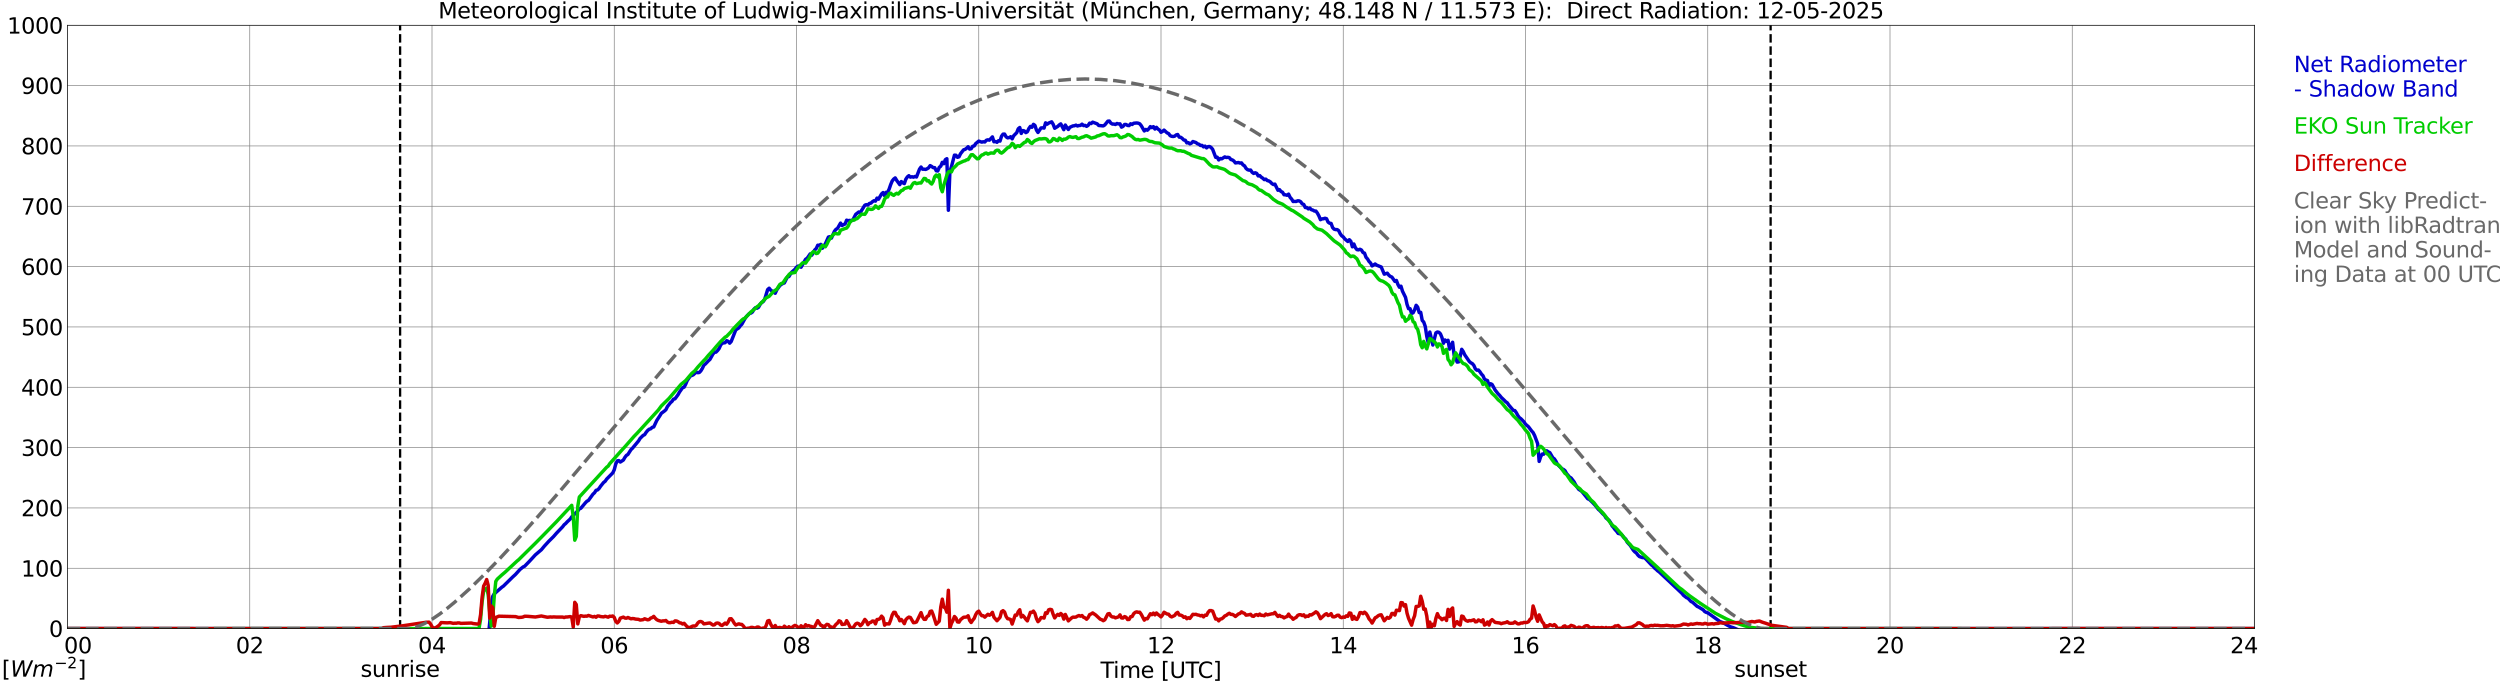 <?xml version="1.0" encoding="utf-8" standalone="no"?>
<!DOCTYPE svg PUBLIC "-//W3C//DTD SVG 1.1//EN"
  "http://www.w3.org/Graphics/SVG/1.1/DTD/svg11.dtd">
<svg xmlns:xlink="http://www.w3.org/1999/xlink" width="1085.4pt" height="296.64pt" viewBox="0 0 1085.4 296.64" xmlns="http://www.w3.org/2000/svg" version="1.1">
 <defs>
  <style type="text/css">*{stroke-linejoin: round; stroke-linecap: butt}</style>
 </defs>
 <g id="figure_1">
  <g id="patch_1">
   <path d="M 0 296.64 
L 1085.4 296.64 
L 1085.4 0 
L 0 0 
z
" style="fill: #ffffff"/>
  </g>
  <g id="axes_1">
   <g id="patch_2">
    <path d="M 29.306 272.909 
L 978.814 272.909 
L 978.814 10.976 
L 29.306 10.976 
z
" style="fill: #ffffff"/>
   </g>
   <g id="patch_3">
    <path d="M 978.814 272.909 
L 978.814 272.909 
L 978.814 10.976 
L 978.814 10.976 
z
" clip-path="url(#p5089f1c16d)" style="fill: #d3d3d3; opacity: 0.25; stroke: #d3d3d3; stroke-linejoin: miter"/>
   </g>
   <g id="matplotlib.axis_1">
    <g id="xtick_1">
     <g id="line2d_1">
      <path d="M 29.306 272.909 
L 29.306 10.976 
" clip-path="url(#p5089f1c16d)" style="fill: none; stroke: #808080; stroke-width: 0.3; stroke-linecap: square"/>
     </g>
     <g id="line2d_2"/>
     <g id="text_1">
      <!--    00 -->
      <g transform="translate(18.733 283.627) scale(0.095 -0.095)">
       <defs>
        <path id="DejaVuSans-20" transform="scale(0.016)"/>
        <path id="DejaVuSans-30" d="M 2034 4250 
Q 1547 4250 1301 3770 
Q 1056 3291 1056 2328 
Q 1056 1369 1301 889 
Q 1547 409 2034 409 
Q 2525 409 2770 889 
Q 3016 1369 3016 2328 
Q 3016 3291 2770 3770 
Q 2525 4250 2034 4250 
z
M 2034 4750 
Q 2819 4750 3233 4129 
Q 3647 3509 3647 2328 
Q 3647 1150 3233 529 
Q 2819 -91 2034 -91 
Q 1250 -91 836 529 
Q 422 1150 422 2328 
Q 422 3509 836 4129 
Q 1250 4750 2034 4750 
z
" transform="scale(0.016)"/>
       </defs>
       <use xlink:href="#DejaVuSans-20"/>
       <use xlink:href="#DejaVuSans-20" transform="translate(31.787 0)"/>
       <use xlink:href="#DejaVuSans-20" transform="translate(63.574 0)"/>
       <use xlink:href="#DejaVuSans-30" transform="translate(95.361 0)"/>
       <use xlink:href="#DejaVuSans-30" transform="translate(158.984 0)"/>
      </g>
     </g>
    </g>
    <g id="xtick_2">
     <g id="line2d_3">
      <path d="M 108.431 272.909 
L 108.431 10.976 
" clip-path="url(#p5089f1c16d)" style="fill: none; stroke: #808080; stroke-width: 0.3; stroke-linecap: square"/>
     </g>
     <g id="line2d_4"/>
     <g id="text_2">
      <!-- 02 -->
      <g transform="translate(102.387 283.627) scale(0.095 -0.095)">
       <defs>
        <path id="DejaVuSans-32" d="M 1228 531 
L 3431 531 
L 3431 0 
L 469 0 
L 469 531 
Q 828 903 1448 1529 
Q 2069 2156 2228 2338 
Q 2531 2678 2651 2914 
Q 2772 3150 2772 3378 
Q 2772 3750 2511 3984 
Q 2250 4219 1831 4219 
Q 1534 4219 1204 4116 
Q 875 4013 500 3803 
L 500 4441 
Q 881 4594 1212 4672 
Q 1544 4750 1819 4750 
Q 2544 4750 2975 4387 
Q 3406 4025 3406 3419 
Q 3406 3131 3298 2873 
Q 3191 2616 2906 2266 
Q 2828 2175 2409 1742 
Q 1991 1309 1228 531 
z
" transform="scale(0.016)"/>
       </defs>
       <use xlink:href="#DejaVuSans-30"/>
       <use xlink:href="#DejaVuSans-32" transform="translate(63.623 0)"/>
      </g>
     </g>
    </g>
    <g id="xtick_3">
     <g id="line2d_5">
      <path d="M 187.557 272.909 
L 187.557 10.976 
" clip-path="url(#p5089f1c16d)" style="fill: none; stroke: #808080; stroke-width: 0.3; stroke-linecap: square"/>
     </g>
     <g id="line2d_6"/>
     <g id="text_3">
      <!-- 04 -->
      <g transform="translate(181.513 283.627) scale(0.095 -0.095)">
       <defs>
        <path id="DejaVuSans-34" d="M 2419 4116 
L 825 1625 
L 2419 1625 
L 2419 4116 
z
M 2253 4666 
L 3047 4666 
L 3047 1625 
L 3713 1625 
L 3713 1100 
L 3047 1100 
L 3047 0 
L 2419 0 
L 2419 1100 
L 313 1100 
L 313 1709 
L 2253 4666 
z
" transform="scale(0.016)"/>
       </defs>
       <use xlink:href="#DejaVuSans-30"/>
       <use xlink:href="#DejaVuSans-34" transform="translate(63.623 0)"/>
      </g>
     </g>
    </g>
    <g id="xtick_4">
     <g id="line2d_7">
      <path d="M 266.683 272.909 
L 266.683 10.976 
" clip-path="url(#p5089f1c16d)" style="fill: none; stroke: #808080; stroke-width: 0.3; stroke-linecap: square"/>
     </g>
     <g id="line2d_8"/>
     <g id="text_4">
      <!-- 06 -->
      <g transform="translate(260.638 283.627) scale(0.095 -0.095)">
       <defs>
        <path id="DejaVuSans-36" d="M 2113 2584 
Q 1688 2584 1439 2293 
Q 1191 2003 1191 1497 
Q 1191 994 1439 701 
Q 1688 409 2113 409 
Q 2538 409 2786 701 
Q 3034 994 3034 1497 
Q 3034 2003 2786 2293 
Q 2538 2584 2113 2584 
z
M 3366 4563 
L 3366 3988 
Q 3128 4100 2886 4159 
Q 2644 4219 2406 4219 
Q 1781 4219 1451 3797 
Q 1122 3375 1075 2522 
Q 1259 2794 1537 2939 
Q 1816 3084 2150 3084 
Q 2853 3084 3261 2657 
Q 3669 2231 3669 1497 
Q 3669 778 3244 343 
Q 2819 -91 2113 -91 
Q 1303 -91 875 529 
Q 447 1150 447 2328 
Q 447 3434 972 4092 
Q 1497 4750 2381 4750 
Q 2619 4750 2861 4703 
Q 3103 4656 3366 4563 
z
" transform="scale(0.016)"/>
       </defs>
       <use xlink:href="#DejaVuSans-30"/>
       <use xlink:href="#DejaVuSans-36" transform="translate(63.623 0)"/>
      </g>
     </g>
    </g>
    <g id="xtick_5">
     <g id="line2d_9">
      <path d="M 345.808 272.909 
L 345.808 10.976 
" clip-path="url(#p5089f1c16d)" style="fill: none; stroke: #808080; stroke-width: 0.3; stroke-linecap: square"/>
     </g>
     <g id="line2d_10"/>
     <g id="text_5">
      <!-- 08 -->
      <g transform="translate(339.764 283.627) scale(0.095 -0.095)">
       <defs>
        <path id="DejaVuSans-38" d="M 2034 2216 
Q 1584 2216 1326 1975 
Q 1069 1734 1069 1313 
Q 1069 891 1326 650 
Q 1584 409 2034 409 
Q 2484 409 2743 651 
Q 3003 894 3003 1313 
Q 3003 1734 2745 1975 
Q 2488 2216 2034 2216 
z
M 1403 2484 
Q 997 2584 770 2862 
Q 544 3141 544 3541 
Q 544 4100 942 4425 
Q 1341 4750 2034 4750 
Q 2731 4750 3128 4425 
Q 3525 4100 3525 3541 
Q 3525 3141 3298 2862 
Q 3072 2584 2669 2484 
Q 3125 2378 3379 2068 
Q 3634 1759 3634 1313 
Q 3634 634 3220 271 
Q 2806 -91 2034 -91 
Q 1263 -91 848 271 
Q 434 634 434 1313 
Q 434 1759 690 2068 
Q 947 2378 1403 2484 
z
M 1172 3481 
Q 1172 3119 1398 2916 
Q 1625 2713 2034 2713 
Q 2441 2713 2670 2916 
Q 2900 3119 2900 3481 
Q 2900 3844 2670 4047 
Q 2441 4250 2034 4250 
Q 1625 4250 1398 4047 
Q 1172 3844 1172 3481 
z
" transform="scale(0.016)"/>
       </defs>
       <use xlink:href="#DejaVuSans-30"/>
       <use xlink:href="#DejaVuSans-38" transform="translate(63.623 0)"/>
      </g>
     </g>
    </g>
    <g id="xtick_6">
     <g id="line2d_11">
      <path d="M 424.934 272.909 
L 424.934 10.976 
" clip-path="url(#p5089f1c16d)" style="fill: none; stroke: #808080; stroke-width: 0.3; stroke-linecap: square"/>
     </g>
     <g id="line2d_12"/>
     <g id="text_6">
      <!-- 10 -->
      <g transform="translate(418.89 283.627) scale(0.095 -0.095)">
       <defs>
        <path id="DejaVuSans-31" d="M 794 531 
L 1825 531 
L 1825 4091 
L 703 3866 
L 703 4441 
L 1819 4666 
L 2450 4666 
L 2450 531 
L 3481 531 
L 3481 0 
L 794 0 
L 794 531 
z
" transform="scale(0.016)"/>
       </defs>
       <use xlink:href="#DejaVuSans-31"/>
       <use xlink:href="#DejaVuSans-30" transform="translate(63.623 0)"/>
      </g>
     </g>
    </g>
    <g id="xtick_7">
     <g id="line2d_13">
      <path d="M 504.06 272.909 
L 504.06 10.976 
" clip-path="url(#p5089f1c16d)" style="fill: none; stroke: #808080; stroke-width: 0.3; stroke-linecap: square"/>
     </g>
     <g id="line2d_14"/>
     <g id="text_7">
      <!-- 12 -->
      <g transform="translate(498.015 283.627) scale(0.095 -0.095)">
       <use xlink:href="#DejaVuSans-31"/>
       <use xlink:href="#DejaVuSans-32" transform="translate(63.623 0)"/>
      </g>
     </g>
    </g>
    <g id="xtick_8">
     <g id="line2d_15">
      <path d="M 583.185 272.909 
L 583.185 10.976 
" clip-path="url(#p5089f1c16d)" style="fill: none; stroke: #808080; stroke-width: 0.3; stroke-linecap: square"/>
     </g>
     <g id="line2d_16"/>
     <g id="text_8">
      <!-- 14 -->
      <g transform="translate(577.141 283.627) scale(0.095 -0.095)">
       <use xlink:href="#DejaVuSans-31"/>
       <use xlink:href="#DejaVuSans-34" transform="translate(63.623 0)"/>
      </g>
     </g>
    </g>
    <g id="xtick_9">
     <g id="line2d_17">
      <path d="M 662.311 272.909 
L 662.311 10.976 
" clip-path="url(#p5089f1c16d)" style="fill: none; stroke: #808080; stroke-width: 0.3; stroke-linecap: square"/>
     </g>
     <g id="line2d_18"/>
     <g id="text_9">
      <!-- 16 -->
      <g transform="translate(656.267 283.627) scale(0.095 -0.095)">
       <use xlink:href="#DejaVuSans-31"/>
       <use xlink:href="#DejaVuSans-36" transform="translate(63.623 0)"/>
      </g>
     </g>
    </g>
    <g id="xtick_10">
     <g id="line2d_19">
      <path d="M 741.437 272.909 
L 741.437 10.976 
" clip-path="url(#p5089f1c16d)" style="fill: none; stroke: #808080; stroke-width: 0.3; stroke-linecap: square"/>
     </g>
     <g id="line2d_20"/>
     <g id="text_10">
      <!-- 18 -->
      <g transform="translate(735.392 283.627) scale(0.095 -0.095)">
       <use xlink:href="#DejaVuSans-31"/>
       <use xlink:href="#DejaVuSans-38" transform="translate(63.623 0)"/>
      </g>
     </g>
    </g>
    <g id="xtick_11">
     <g id="line2d_21">
      <path d="M 820.562 272.909 
L 820.562 10.976 
" clip-path="url(#p5089f1c16d)" style="fill: none; stroke: #808080; stroke-width: 0.3; stroke-linecap: square"/>
     </g>
     <g id="line2d_22"/>
     <g id="text_11">
      <!-- 20 -->
      <g transform="translate(814.518 283.627) scale(0.095 -0.095)">
       <use xlink:href="#DejaVuSans-32"/>
       <use xlink:href="#DejaVuSans-30" transform="translate(63.623 0)"/>
      </g>
     </g>
    </g>
    <g id="xtick_12">
     <g id="line2d_23">
      <path d="M 899.688 272.909 
L 899.688 10.976 
" clip-path="url(#p5089f1c16d)" style="fill: none; stroke: #808080; stroke-width: 0.3; stroke-linecap: square"/>
     </g>
     <g id="line2d_24"/>
     <g id="text_12">
      <!-- 22 -->
      <g transform="translate(893.644 283.627) scale(0.095 -0.095)">
       <use xlink:href="#DejaVuSans-32"/>
       <use xlink:href="#DejaVuSans-32" transform="translate(63.623 0)"/>
      </g>
     </g>
    </g>
    <g id="xtick_13">
     <g id="line2d_25">
      <path d="M 978.814 272.909 
L 978.814 10.976 
" clip-path="url(#p5089f1c16d)" style="fill: none; stroke: #808080; stroke-width: 0.3; stroke-linecap: square"/>
     </g>
     <g id="line2d_26"/>
     <g id="text_13">
      <!-- 24    -->
      <g transform="translate(968.241 283.627) scale(0.095 -0.095)">
       <use xlink:href="#DejaVuSans-32"/>
       <use xlink:href="#DejaVuSans-34" transform="translate(63.623 0)"/>
       <use xlink:href="#DejaVuSans-20" transform="translate(127.246 0)"/>
       <use xlink:href="#DejaVuSans-20" transform="translate(159.033 0)"/>
       <use xlink:href="#DejaVuSans-20" transform="translate(190.82 0)"/>
      </g>
     </g>
    </g>
    <g id="text_14">
     <!-- Time [UTC] -->
     <g transform="translate(477.806 294.322) scale(0.095 -0.095)">
      <defs>
       <path id="DejaVuSans-54" d="M -19 4666 
L 3928 4666 
L 3928 4134 
L 2272 4134 
L 2272 0 
L 1638 0 
L 1638 4134 
L -19 4134 
L -19 4666 
z
" transform="scale(0.016)"/>
       <path id="DejaVuSans-69" d="M 603 3500 
L 1178 3500 
L 1178 0 
L 603 0 
L 603 3500 
z
M 603 4863 
L 1178 4863 
L 1178 4134 
L 603 4134 
L 603 4863 
z
" transform="scale(0.016)"/>
       <path id="DejaVuSans-6d" d="M 3328 2828 
Q 3544 3216 3844 3400 
Q 4144 3584 4550 3584 
Q 5097 3584 5394 3201 
Q 5691 2819 5691 2113 
L 5691 0 
L 5113 0 
L 5113 2094 
Q 5113 2597 4934 2840 
Q 4756 3084 4391 3084 
Q 3944 3084 3684 2787 
Q 3425 2491 3425 1978 
L 3425 0 
L 2847 0 
L 2847 2094 
Q 2847 2600 2669 2842 
Q 2491 3084 2119 3084 
Q 1678 3084 1418 2786 
Q 1159 2488 1159 1978 
L 1159 0 
L 581 0 
L 581 3500 
L 1159 3500 
L 1159 2956 
Q 1356 3278 1631 3431 
Q 1906 3584 2284 3584 
Q 2666 3584 2933 3390 
Q 3200 3197 3328 2828 
z
" transform="scale(0.016)"/>
       <path id="DejaVuSans-65" d="M 3597 1894 
L 3597 1613 
L 953 1613 
Q 991 1019 1311 708 
Q 1631 397 2203 397 
Q 2534 397 2845 478 
Q 3156 559 3463 722 
L 3463 178 
Q 3153 47 2828 -22 
Q 2503 -91 2169 -91 
Q 1331 -91 842 396 
Q 353 884 353 1716 
Q 353 2575 817 3079 
Q 1281 3584 2069 3584 
Q 2775 3584 3186 3129 
Q 3597 2675 3597 1894 
z
M 3022 2063 
Q 3016 2534 2758 2815 
Q 2500 3097 2075 3097 
Q 1594 3097 1305 2825 
Q 1016 2553 972 2059 
L 3022 2063 
z
" transform="scale(0.016)"/>
       <path id="DejaVuSans-5b" d="M 550 4863 
L 1875 4863 
L 1875 4416 
L 1125 4416 
L 1125 -397 
L 1875 -397 
L 1875 -844 
L 550 -844 
L 550 4863 
z
" transform="scale(0.016)"/>
       <path id="DejaVuSans-55" d="M 556 4666 
L 1191 4666 
L 1191 1831 
Q 1191 1081 1462 751 
Q 1734 422 2344 422 
Q 2950 422 3222 751 
Q 3494 1081 3494 1831 
L 3494 4666 
L 4128 4666 
L 4128 1753 
Q 4128 841 3676 375 
Q 3225 -91 2344 -91 
Q 1459 -91 1007 375 
Q 556 841 556 1753 
L 556 4666 
z
" transform="scale(0.016)"/>
       <path id="DejaVuSans-43" d="M 4122 4306 
L 4122 3641 
Q 3803 3938 3442 4084 
Q 3081 4231 2675 4231 
Q 1875 4231 1450 3742 
Q 1025 3253 1025 2328 
Q 1025 1406 1450 917 
Q 1875 428 2675 428 
Q 3081 428 3442 575 
Q 3803 722 4122 1019 
L 4122 359 
Q 3791 134 3420 21 
Q 3050 -91 2638 -91 
Q 1578 -91 968 557 
Q 359 1206 359 2328 
Q 359 3453 968 4101 
Q 1578 4750 2638 4750 
Q 3056 4750 3426 4639 
Q 3797 4528 4122 4306 
z
" transform="scale(0.016)"/>
       <path id="DejaVuSans-5d" d="M 1947 4863 
L 1947 -844 
L 622 -844 
L 622 -397 
L 1369 -397 
L 1369 4416 
L 622 4416 
L 622 4863 
L 1947 4863 
z
" transform="scale(0.016)"/>
      </defs>
      <use xlink:href="#DejaVuSans-54"/>
      <use xlink:href="#DejaVuSans-69" transform="translate(57.959 0)"/>
      <use xlink:href="#DejaVuSans-6d" transform="translate(85.742 0)"/>
      <use xlink:href="#DejaVuSans-65" transform="translate(183.154 0)"/>
      <use xlink:href="#DejaVuSans-20" transform="translate(244.678 0)"/>
      <use xlink:href="#DejaVuSans-5b" transform="translate(276.465 0)"/>
      <use xlink:href="#DejaVuSans-55" transform="translate(315.479 0)"/>
      <use xlink:href="#DejaVuSans-54" transform="translate(388.672 0)"/>
      <use xlink:href="#DejaVuSans-43" transform="translate(443.881 0)"/>
      <use xlink:href="#DejaVuSans-5d" transform="translate(513.705 0)"/>
     </g>
    </g>
   </g>
   <g id="matplotlib.axis_2">
    <g id="ytick_1">
     <g id="line2d_27">
      <path d="M 29.306 272.909 
L 978.814 272.909 
" clip-path="url(#p5089f1c16d)" style="fill: none; stroke: #808080; stroke-width: 0.3; stroke-linecap: square"/>
     </g>
     <g id="line2d_28"/>
     <g id="text_15">
      <!-- 0 -->
      <g transform="translate(21.261 276.518) scale(0.095 -0.095)">
       <use xlink:href="#DejaVuSans-30"/>
      </g>
     </g>
    </g>
    <g id="ytick_2">
     <g id="line2d_29">
      <path d="M 29.306 246.715 
L 978.814 246.715 
" clip-path="url(#p5089f1c16d)" style="fill: none; stroke: #808080; stroke-width: 0.3; stroke-linecap: square"/>
     </g>
     <g id="line2d_30"/>
     <g id="text_16">
      <!-- 100 -->
      <g transform="translate(9.173 250.325) scale(0.095 -0.095)">
       <use xlink:href="#DejaVuSans-31"/>
       <use xlink:href="#DejaVuSans-30" transform="translate(63.623 0)"/>
       <use xlink:href="#DejaVuSans-30" transform="translate(127.246 0)"/>
      </g>
     </g>
    </g>
    <g id="ytick_3">
     <g id="line2d_31">
      <path d="M 29.306 220.522 
L 978.814 220.522 
" clip-path="url(#p5089f1c16d)" style="fill: none; stroke: #808080; stroke-width: 0.3; stroke-linecap: square"/>
     </g>
     <g id="line2d_32"/>
     <g id="text_17">
      <!-- 200 -->
      <g transform="translate(9.173 224.131) scale(0.095 -0.095)">
       <use xlink:href="#DejaVuSans-32"/>
       <use xlink:href="#DejaVuSans-30" transform="translate(63.623 0)"/>
       <use xlink:href="#DejaVuSans-30" transform="translate(127.246 0)"/>
      </g>
     </g>
    </g>
    <g id="ytick_4">
     <g id="line2d_33">
      <path d="M 29.306 194.329 
L 978.814 194.329 
" clip-path="url(#p5089f1c16d)" style="fill: none; stroke: #808080; stroke-width: 0.3; stroke-linecap: square"/>
     </g>
     <g id="line2d_34"/>
     <g id="text_18">
      <!-- 300 -->
      <g transform="translate(9.173 197.938) scale(0.095 -0.095)">
       <defs>
        <path id="DejaVuSans-33" d="M 2597 2516 
Q 3050 2419 3304 2112 
Q 3559 1806 3559 1356 
Q 3559 666 3084 287 
Q 2609 -91 1734 -91 
Q 1441 -91 1130 -33 
Q 819 25 488 141 
L 488 750 
Q 750 597 1062 519 
Q 1375 441 1716 441 
Q 2309 441 2620 675 
Q 2931 909 2931 1356 
Q 2931 1769 2642 2001 
Q 2353 2234 1838 2234 
L 1294 2234 
L 1294 2753 
L 1863 2753 
Q 2328 2753 2575 2939 
Q 2822 3125 2822 3475 
Q 2822 3834 2567 4026 
Q 2313 4219 1838 4219 
Q 1578 4219 1281 4162 
Q 984 4106 628 3988 
L 628 4550 
Q 988 4650 1302 4700 
Q 1616 4750 1894 4750 
Q 2613 4750 3031 4423 
Q 3450 4097 3450 3541 
Q 3450 3153 3228 2886 
Q 3006 2619 2597 2516 
z
" transform="scale(0.016)"/>
       </defs>
       <use xlink:href="#DejaVuSans-33"/>
       <use xlink:href="#DejaVuSans-30" transform="translate(63.623 0)"/>
       <use xlink:href="#DejaVuSans-30" transform="translate(127.246 0)"/>
      </g>
     </g>
    </g>
    <g id="ytick_5">
     <g id="line2d_35">
      <path d="M 29.306 168.136 
L 978.814 168.136 
" clip-path="url(#p5089f1c16d)" style="fill: none; stroke: #808080; stroke-width: 0.3; stroke-linecap: square"/>
     </g>
     <g id="line2d_36"/>
     <g id="text_19">
      <!-- 400 -->
      <g transform="translate(9.173 171.745) scale(0.095 -0.095)">
       <use xlink:href="#DejaVuSans-34"/>
       <use xlink:href="#DejaVuSans-30" transform="translate(63.623 0)"/>
       <use xlink:href="#DejaVuSans-30" transform="translate(127.246 0)"/>
      </g>
     </g>
    </g>
    <g id="ytick_6">
     <g id="line2d_37">
      <path d="M 29.306 141.942 
L 978.814 141.942 
" clip-path="url(#p5089f1c16d)" style="fill: none; stroke: #808080; stroke-width: 0.3; stroke-linecap: square"/>
     </g>
     <g id="line2d_38"/>
     <g id="text_20">
      <!-- 500 -->
      <g transform="translate(9.173 145.551) scale(0.095 -0.095)">
       <defs>
        <path id="DejaVuSans-35" d="M 691 4666 
L 3169 4666 
L 3169 4134 
L 1269 4134 
L 1269 2991 
Q 1406 3038 1543 3061 
Q 1681 3084 1819 3084 
Q 2600 3084 3056 2656 
Q 3513 2228 3513 1497 
Q 3513 744 3044 326 
Q 2575 -91 1722 -91 
Q 1428 -91 1123 -41 
Q 819 9 494 109 
L 494 744 
Q 775 591 1075 516 
Q 1375 441 1709 441 
Q 2250 441 2565 725 
Q 2881 1009 2881 1497 
Q 2881 1984 2565 2268 
Q 2250 2553 1709 2553 
Q 1456 2553 1204 2497 
Q 953 2441 691 2322 
L 691 4666 
z
" transform="scale(0.016)"/>
       </defs>
       <use xlink:href="#DejaVuSans-35"/>
       <use xlink:href="#DejaVuSans-30" transform="translate(63.623 0)"/>
       <use xlink:href="#DejaVuSans-30" transform="translate(127.246 0)"/>
      </g>
     </g>
    </g>
    <g id="ytick_7">
     <g id="line2d_39">
      <path d="M 29.306 115.749 
L 978.814 115.749 
" clip-path="url(#p5089f1c16d)" style="fill: none; stroke: #808080; stroke-width: 0.3; stroke-linecap: square"/>
     </g>
     <g id="line2d_40"/>
     <g id="text_21">
      <!-- 600 -->
      <g transform="translate(9.173 119.358) scale(0.095 -0.095)">
       <use xlink:href="#DejaVuSans-36"/>
       <use xlink:href="#DejaVuSans-30" transform="translate(63.623 0)"/>
       <use xlink:href="#DejaVuSans-30" transform="translate(127.246 0)"/>
      </g>
     </g>
    </g>
    <g id="ytick_8">
     <g id="line2d_41">
      <path d="M 29.306 89.556 
L 978.814 89.556 
" clip-path="url(#p5089f1c16d)" style="fill: none; stroke: #808080; stroke-width: 0.3; stroke-linecap: square"/>
     </g>
     <g id="line2d_42"/>
     <g id="text_22">
      <!-- 700 -->
      <g transform="translate(9.173 93.165) scale(0.095 -0.095)">
       <defs>
        <path id="DejaVuSans-37" d="M 525 4666 
L 3525 4666 
L 3525 4397 
L 1831 0 
L 1172 0 
L 2766 4134 
L 525 4134 
L 525 4666 
z
" transform="scale(0.016)"/>
       </defs>
       <use xlink:href="#DejaVuSans-37"/>
       <use xlink:href="#DejaVuSans-30" transform="translate(63.623 0)"/>
       <use xlink:href="#DejaVuSans-30" transform="translate(127.246 0)"/>
      </g>
     </g>
    </g>
    <g id="ytick_9">
     <g id="line2d_43">
      <path d="M 29.306 63.362 
L 978.814 63.362 
" clip-path="url(#p5089f1c16d)" style="fill: none; stroke: #808080; stroke-width: 0.3; stroke-linecap: square"/>
     </g>
     <g id="line2d_44"/>
     <g id="text_23">
      <!-- 800 -->
      <g transform="translate(9.173 66.972) scale(0.095 -0.095)">
       <use xlink:href="#DejaVuSans-38"/>
       <use xlink:href="#DejaVuSans-30" transform="translate(63.623 0)"/>
       <use xlink:href="#DejaVuSans-30" transform="translate(127.246 0)"/>
      </g>
     </g>
    </g>
    <g id="ytick_10">
     <g id="line2d_45">
      <path d="M 29.306 37.169 
L 978.814 37.169 
" clip-path="url(#p5089f1c16d)" style="fill: none; stroke: #808080; stroke-width: 0.3; stroke-linecap: square"/>
     </g>
     <g id="line2d_46"/>
     <g id="text_24">
      <!-- 900 -->
      <g transform="translate(9.173 40.778) scale(0.095 -0.095)">
       <defs>
        <path id="DejaVuSans-39" d="M 703 97 
L 703 672 
Q 941 559 1184 500 
Q 1428 441 1663 441 
Q 2288 441 2617 861 
Q 2947 1281 2994 2138 
Q 2813 1869 2534 1725 
Q 2256 1581 1919 1581 
Q 1219 1581 811 2004 
Q 403 2428 403 3163 
Q 403 3881 828 4315 
Q 1253 4750 1959 4750 
Q 2769 4750 3195 4129 
Q 3622 3509 3622 2328 
Q 3622 1225 3098 567 
Q 2575 -91 1691 -91 
Q 1453 -91 1209 -44 
Q 966 3 703 97 
z
M 1959 2075 
Q 2384 2075 2632 2365 
Q 2881 2656 2881 3163 
Q 2881 3666 2632 3958 
Q 2384 4250 1959 4250 
Q 1534 4250 1286 3958 
Q 1038 3666 1038 3163 
Q 1038 2656 1286 2365 
Q 1534 2075 1959 2075 
z
" transform="scale(0.016)"/>
       </defs>
       <use xlink:href="#DejaVuSans-39"/>
       <use xlink:href="#DejaVuSans-30" transform="translate(63.623 0)"/>
       <use xlink:href="#DejaVuSans-30" transform="translate(127.246 0)"/>
      </g>
     </g>
    </g>
    <g id="ytick_11">
     <g id="line2d_47">
      <path d="M 29.306 10.976 
L 978.814 10.976 
" clip-path="url(#p5089f1c16d)" style="fill: none; stroke: #808080; stroke-width: 0.3; stroke-linecap: square"/>
     </g>
     <g id="line2d_48"/>
     <g id="text_25">
      <!-- 1000 -->
      <g transform="translate(3.128 14.585) scale(0.095 -0.095)">
       <use xlink:href="#DejaVuSans-31"/>
       <use xlink:href="#DejaVuSans-30" transform="translate(63.623 0)"/>
       <use xlink:href="#DejaVuSans-30" transform="translate(127.246 0)"/>
       <use xlink:href="#DejaVuSans-30" transform="translate(190.869 0)"/>
      </g>
     </g>
    </g>
   </g>
   <g id="line2d_49">
    <path d="M 173.71 272.909 
L 173.71 10.976 
" clip-path="url(#p5089f1c16d)" style="fill: none; stroke-dasharray: 3.7,1.6; stroke-dashoffset: 0; stroke: #000000"/>
   </g>
   <g id="line2d_50">
    <path d="M 768.735 272.909 
L 768.735 10.976 
" clip-path="url(#p5089f1c16d)" style="fill: none; stroke-dasharray: 3.7,1.6; stroke-dashoffset: 0; stroke: #000000"/>
   </g>
   <g id="line2d_51">
    <path d="M 29.306 272.909 
L 165.798 272.909 
L 166.457 273.299 
L 167.776 273.401 
L 169.754 273.501 
L 173.051 273.904 
L 175.029 274.156 
L 184.92 275.636 
L 186.238 275.706 
L 186.898 274.941 
L 187.557 273.776 
L 188.216 272.959 
L 188.876 272.704 
L 189.535 273.535 
L 190.854 274.538 
L 191.513 275.518 
L 194.151 275.395 
L 195.47 275.486 
L 196.788 275.18 
L 197.448 275.261 
L 198.107 275.23 
L 198.767 275.379 
L 199.426 275.358 
L 200.085 275.167 
L 204.701 275.303 
L 205.36 275.099 
L 207.998 274.865 
L 209.976 275.106 
L 210.635 275.588 
L 211.295 276.678 
L 211.954 276.956 
L 212.614 270.297 
L 213.273 262.033 
L 213.932 258.885 
L 214.592 257.819 
L 217.889 254.93 
L 218.548 254.482 
L 222.504 250.589 
L 223.823 249.374 
L 225.801 247.195 
L 227.12 246.139 
L 227.779 245.825 
L 229.757 243.8 
L 231.076 242.37 
L 232.395 240.929 
L 234.373 239.237 
L 235.033 238.679 
L 236.351 237.089 
L 238.329 234.939 
L 240.308 232.974 
L 241.626 231.466 
L 244.264 228.71 
L 244.923 227.838 
L 245.583 227.301 
L 246.242 226.581 
L 247.561 225.337 
L 248.22 224.394 
L 250.198 222.468 
L 250.858 221.829 
L 251.517 220.918 
L 252.176 220.671 
L 254.155 218.301 
L 254.814 217.625 
L 255.473 217.269 
L 257.451 214.542 
L 258.111 213.945 
L 258.77 212.892 
L 259.43 212.711 
L 260.089 212.08 
L 260.748 211.098 
L 262.067 209.466 
L 262.726 208.96 
L 263.386 207.999 
L 266.023 205.325 
L 266.683 203.944 
L 267.342 201.453 
L 268.002 200.089 
L 268.661 199.976 
L 269.32 200.594 
L 270.639 199.733 
L 271.298 198.577 
L 271.958 197.716 
L 272.617 197.302 
L 273.936 195.227 
L 274.595 194.596 
L 277.233 191.427 
L 277.892 190.345 
L 279.211 189.038 
L 279.87 188.723 
L 280.53 187.699 
L 281.189 186.9 
L 281.849 186.35 
L 282.508 186.167 
L 283.167 185.536 
L 283.827 185.355 
L 285.145 182.552 
L 286.464 180.535 
L 287.124 179.433 
L 288.442 178.471 
L 289.102 177.882 
L 289.761 176.523 
L 291.08 174.833 
L 291.739 174.275 
L 292.399 173.293 
L 293.058 173.141 
L 294.377 171.357 
L 295.036 170.171 
L 296.355 168.306 
L 297.014 168.083 
L 297.674 166.868 
L 298.333 165.267 
L 299.652 163.303 
L 300.971 162.745 
L 302.289 161.54 
L 302.949 161.815 
L 303.608 161.721 
L 304.267 161.024 
L 304.927 159.95 
L 305.586 158.551 
L 306.246 158.028 
L 307.564 156.637 
L 308.224 156.042 
L 309.543 153.693 
L 310.202 152.93 
L 310.861 152.878 
L 311.521 152.21 
L 312.18 151.372 
L 312.839 149.892 
L 313.499 149.009 
L 314.818 148.773 
L 315.477 147.909 
L 316.136 148.189 
L 316.796 148.993 
L 317.455 148.265 
L 319.433 143.234 
L 320.752 142.364 
L 321.411 141.442 
L 322.071 140.782 
L 323.39 138.372 
L 324.049 137.453 
L 325.368 136.096 
L 326.027 135.931 
L 326.686 135.444 
L 327.346 134.218 
L 328.005 133.592 
L 328.665 133.825 
L 329.324 133.401 
L 329.983 132.172 
L 330.643 131.363 
L 331.302 130.978 
L 331.961 130.058 
L 333.28 125.721 
L 333.94 125.134 
L 334.599 125.972 
L 336.577 127.319 
L 337.236 125.849 
L 338.555 124.016 
L 339.215 123.471 
L 339.874 123.086 
L 340.533 122.839 
L 341.852 120.207 
L 342.512 120.066 
L 343.171 118.96 
L 343.83 118.072 
L 345.149 116.928 
L 345.808 116.016 
L 346.468 115.537 
L 347.127 115.6 
L 347.787 116.013 
L 349.765 112.551 
L 350.424 112.145 
L 351.743 110.24 
L 352.402 110.809 
L 353.062 109.824 
L 353.721 108.53 
L 354.38 107.891 
L 355.04 106.463 
L 355.699 106.492 
L 356.359 106.107 
L 357.018 107.778 
L 358.337 105.864 
L 359.655 102.927 
L 360.315 102.754 
L 360.974 103.373 
L 362.293 100.394 
L 362.952 99.564 
L 363.612 99.169 
L 364.93 96.861 
L 365.59 97.903 
L 366.249 97.497 
L 366.909 97.243 
L 367.568 95.593 
L 368.227 95.816 
L 368.887 95.695 
L 369.546 95.763 
L 370.206 95.612 
L 371.524 93.068 
L 372.843 92.044 
L 373.502 92.277 
L 375.481 89.079 
L 376.14 88.846 
L 376.799 88.977 
L 377.459 88.319 
L 378.118 88.207 
L 378.777 87.57 
L 379.437 87.154 
L 380.096 87.316 
L 380.756 86.012 
L 381.415 86.486 
L 382.734 84.207 
L 383.393 83.607 
L 384.053 84.974 
L 384.712 83.497 
L 385.371 83.515 
L 386.031 82.088 
L 386.69 80.163 
L 387.349 78.583 
L 388.009 77.742 
L 388.668 77.245 
L 389.328 78.35 
L 390.646 80.165 
L 391.306 78.827 
L 391.965 79.385 
L 392.624 79.696 
L 393.284 77.774 
L 393.943 76.81 
L 394.603 76.281 
L 395.262 76.909 
L 395.921 76.718 
L 396.581 76.92 
L 397.24 76.616 
L 397.899 76.841 
L 399.218 73.423 
L 399.878 72.522 
L 400.537 73.465 
L 401.196 73.444 
L 401.856 73.565 
L 402.515 73.269 
L 403.175 72.844 
L 403.834 71.912 
L 404.493 72.268 
L 405.153 72.795 
L 405.812 72.792 
L 406.471 74.128 
L 407.131 74.24 
L 407.79 72.64 
L 408.45 72.142 
L 409.109 70.471 
L 409.768 71.079 
L 410.428 69.306 
L 411.087 68.91 
L 411.746 91.284 
L 412.406 74.46 
L 413.065 72.415 
L 414.384 67.357 
L 415.043 67.409 
L 415.703 68.3 
L 416.362 68.077 
L 417.022 66.739 
L 418.34 65.047 
L 419 64.855 
L 419.659 64.36 
L 420.318 63.705 
L 420.978 64.727 
L 421.637 64.565 
L 422.297 63.512 
L 422.956 63.352 
L 423.615 62.349 
L 424.934 61.264 
L 426.253 61.707 
L 426.912 61.544 
L 427.572 61.636 
L 428.231 60.895 
L 428.89 60.704 
L 429.55 60.845 
L 430.869 59.439 
L 431.528 61.547 
L 432.187 61.434 
L 432.847 61.78 
L 433.506 61.099 
L 434.165 61.264 
L 434.825 59.137 
L 435.484 58.244 
L 436.144 58.213 
L 436.803 59.386 
L 437.462 59.852 
L 438.122 59.74 
L 438.781 59.368 
L 439.44 60.29 
L 440.1 58.941 
L 441.419 57.605 
L 442.078 55.916 
L 442.737 55.368 
L 443.397 57.93 
L 444.056 56.683 
L 444.716 56.835 
L 445.375 57.576 
L 446.034 57.209 
L 446.694 55.803 
L 447.353 54.881 
L 448.012 55.263 
L 448.672 53.988 
L 449.331 54.443 
L 449.991 56.489 
L 450.65 57.513 
L 451.969 55.559 
L 452.628 55.489 
L 453.287 55.609 
L 453.947 53.33 
L 454.606 53.927 
L 455.266 53.451 
L 456.584 52.895 
L 457.244 53.967 
L 457.903 55.688 
L 459.222 54.889 
L 459.881 54.25 
L 460.541 53.786 
L 461.859 56.298 
L 462.519 54.292 
L 463.178 55.355 
L 463.838 56.206 
L 464.497 55.276 
L 465.816 54.666 
L 466.475 54.598 
L 467.134 54.333 
L 467.794 54.698 
L 468.453 54.496 
L 469.113 54.457 
L 469.772 53.907 
L 470.431 54.525 
L 471.091 54.433 
L 471.75 54.849 
L 472.409 54.446 
L 473.069 53.461 
L 473.728 53.637 
L 474.388 53.037 
L 476.366 53.768 
L 477.025 54.475 
L 479.003 54.669 
L 479.663 54.234 
L 480.981 52.613 
L 481.641 52.552 
L 482.3 53.456 
L 482.96 53.88 
L 483.619 53.859 
L 484.278 54.043 
L 484.938 53.616 
L 485.597 53.817 
L 486.256 53.757 
L 486.916 55.198 
L 487.575 54.873 
L 488.235 54.051 
L 488.894 54.043 
L 489.553 54.467 
L 490.213 54.527 
L 490.872 53.736 
L 491.532 54.043 
L 492.191 53.506 
L 493.51 53.383 
L 494.169 53.482 
L 494.828 53.747 
L 495.488 54.577 
L 496.807 56.845 
L 497.466 56.201 
L 498.125 56.534 
L 498.785 55.897 
L 499.444 54.973 
L 500.103 55.407 
L 500.763 54.994 
L 501.422 56.026 
L 502.082 55.287 
L 502.741 56.036 
L 503.4 56.463 
L 504.06 57.435 
L 504.719 57.06 
L 505.379 56.494 
L 506.697 57.689 
L 507.357 57.98 
L 508.016 58.883 
L 508.675 59.177 
L 509.335 59.258 
L 509.994 59.127 
L 510.654 58.569 
L 511.313 58.399 
L 511.972 59.533 
L 512.632 59.604 
L 513.291 60.099 
L 513.95 60.788 
L 514.61 60.898 
L 515.269 62.032 
L 515.929 61.932 
L 516.588 62.459 
L 517.247 62.155 
L 517.907 61.445 
L 519.226 61.882 
L 519.885 62.417 
L 520.544 62.639 
L 521.204 63.158 
L 521.863 63.119 
L 522.522 63.766 
L 523.182 63.441 
L 523.841 64.2 
L 524.501 63.653 
L 525.16 63.614 
L 525.819 64.041 
L 526.479 64.827 
L 527.797 68.305 
L 528.457 68.232 
L 529.116 69.439 
L 529.776 68.818 
L 530.435 68.952 
L 531.754 68.122 
L 532.413 68.384 
L 533.073 68.295 
L 533.732 68.444 
L 534.391 69.256 
L 535.051 69.439 
L 535.71 69.905 
L 536.369 70.736 
L 537.688 70.563 
L 538.348 70.806 
L 539.007 70.723 
L 539.666 71.595 
L 540.326 72.001 
L 540.985 73.114 
L 541.644 73.672 
L 542.304 73.874 
L 542.963 73.824 
L 543.623 74.806 
L 544.282 75.293 
L 544.941 75.008 
L 545.601 75.262 
L 546.26 76.375 
L 546.919 76.236 
L 547.579 76.912 
L 548.238 77.36 
L 548.898 77.978 
L 549.557 77.774 
L 550.216 78.403 
L 550.876 78.562 
L 551.535 78.979 
L 552.195 79.689 
L 552.854 80.113 
L 553.513 79.94 
L 554.832 82.607 
L 555.491 82.334 
L 556.151 83.133 
L 556.81 83.447 
L 557.47 84.542 
L 558.129 84.584 
L 558.788 84.786 
L 559.448 84.28 
L 560.107 85.676 
L 560.766 86.415 
L 561.426 87.489 
L 562.085 87.429 
L 562.745 87.481 
L 563.404 87.167 
L 564.063 87.227 
L 564.723 87.602 
L 565.382 88.521 
L 566.042 88.775 
L 566.701 90.103 
L 567.36 90.114 
L 568.02 90.69 
L 568.679 90.336 
L 569.338 91.046 
L 569.998 91.216 
L 570.657 91.625 
L 571.317 91.643 
L 571.976 92.544 
L 572.635 93.781 
L 573.295 95.371 
L 573.954 95.027 
L 574.613 94.978 
L 575.273 94.742 
L 575.932 94.965 
L 576.592 96.424 
L 577.251 96.9 
L 577.91 97.002 
L 578.57 98.804 
L 579.229 99.506 
L 579.889 99.679 
L 580.548 99.679 
L 581.207 100.143 
L 581.867 101.489 
L 582.526 102.393 
L 583.185 102.849 
L 583.845 103.708 
L 585.164 104.837 
L 585.823 104.085 
L 586.482 104.761 
L 587.142 107.144 
L 587.801 105.937 
L 588.46 107.537 
L 589.12 108.368 
L 589.779 108.491 
L 590.439 108.216 
L 591.098 108.551 
L 591.757 109.643 
L 592.417 109.897 
L 593.076 111.71 
L 593.736 112.441 
L 594.395 113.533 
L 595.054 114.183 
L 595.714 115.448 
L 597.032 114.62 
L 597.692 115.123 
L 599.67 115.914 
L 600.989 119.031 
L 602.307 118.607 
L 602.967 119.458 
L 603.626 120.016 
L 604.286 120.278 
L 605.604 122.153 
L 606.264 121.768 
L 606.923 123.52 
L 607.582 124.707 
L 608.242 124.251 
L 608.901 126.417 
L 610.22 129.102 
L 610.879 132.172 
L 611.539 134.016 
L 612.198 134.034 
L 612.858 136.072 
L 613.517 135.797 
L 614.176 134.493 
L 614.836 132.557 
L 615.495 133.338 
L 616.154 135.708 
L 616.814 135.609 
L 617.473 139.111 
L 618.133 139.842 
L 618.792 141.746 
L 619.451 146.055 
L 620.111 148.952 
L 620.77 144.158 
L 622.089 149.8 
L 623.408 144.522 
L 624.067 144.15 
L 624.726 144.271 
L 625.386 144.957 
L 626.045 146.571 
L 626.705 149.02 
L 627.364 147.592 
L 628.023 148.192 
L 628.683 147.744 
L 629.342 151.574 
L 630.661 148.598 
L 631.32 154.18 
L 631.98 155.495 
L 632.639 157.208 
L 633.298 157.106 
L 633.958 154.685 
L 634.617 151.657 
L 635.276 152.64 
L 635.936 154.057 
L 637.914 156.933 
L 638.573 157.519 
L 639.233 157.876 
L 639.892 158.656 
L 640.552 160.165 
L 641.211 160.733 
L 641.87 160.655 
L 642.53 161.412 
L 643.189 162.425 
L 643.848 163.114 
L 644.508 164.634 
L 645.167 165.008 
L 645.827 165.241 
L 646.486 167.53 
L 647.145 166.59 
L 647.805 166.912 
L 649.123 169.335 
L 650.442 171.006 
L 651.102 171.674 
L 651.761 172.507 
L 653.08 173.762 
L 653.739 174.451 
L 654.399 174.886 
L 655.058 175.86 
L 657.036 178.189 
L 657.695 178.27 
L 658.355 179.234 
L 659.014 180.452 
L 659.674 181.342 
L 660.333 181.808 
L 661.652 183.165 
L 662.311 184.158 
L 663.63 185.313 
L 664.949 187.076 
L 665.608 187.807 
L 666.267 189.093 
L 667.586 192.618 
L 668.246 200.319 
L 668.905 198.25 
L 669.564 197.147 
L 670.224 197.187 
L 670.883 195.83 
L 671.542 195.72 
L 672.202 196.194 
L 672.861 196.498 
L 674.18 198.748 
L 674.839 199.224 
L 675.499 200.225 
L 676.158 201.563 
L 678.136 203.528 
L 678.796 203.824 
L 679.455 204.35 
L 680.114 205.566 
L 681.433 207.127 
L 682.092 207.509 
L 683.411 209.212 
L 684.071 210.501 
L 685.389 212.413 
L 686.708 213.274 
L 688.686 215.718 
L 689.346 216.567 
L 690.005 216.782 
L 691.324 218.036 
L 692.643 219.456 
L 693.961 221.148 
L 694.621 221.706 
L 695.939 223.144 
L 696.599 223.731 
L 697.258 224.865 
L 698.577 225.9 
L 699.236 226.853 
L 699.896 228.281 
L 700.555 229.032 
L 701.215 229.954 
L 701.874 230.643 
L 702.533 231.565 
L 703.852 231.901 
L 705.171 233.551 
L 705.83 234.077 
L 706.49 235.405 
L 707.808 236.843 
L 709.127 238.884 
L 709.786 239.612 
L 710.446 240.089 
L 711.105 241 
L 711.765 241.639 
L 713.083 242.085 
L 713.743 242.066 
L 714.402 242.509 
L 717.04 245.319 
L 717.699 245.814 
L 718.358 246.645 
L 719.018 247.163 
L 719.677 247.823 
L 720.337 248.287 
L 730.227 257.604 
L 730.887 258.434 
L 732.205 259.469 
L 732.865 259.741 
L 734.184 261.153 
L 734.843 261.457 
L 736.821 263.262 
L 737.48 263.555 
L 739.459 264.755 
L 740.118 265.512 
L 740.777 265.868 
L 741.437 266.051 
L 746.712 269.836 
L 748.031 270.334 
L 750.009 271.46 
L 751.327 272.141 
L 752.646 272.568 
L 754.624 273.425 
L 757.921 274.583 
L 758.581 274.653 
L 759.899 275.274 
L 760.559 275.507 
L 761.878 275.478 
L 762.537 275.795 
L 763.856 276.12 
L 765.174 275.667 
L 766.493 275.264 
L 769.131 274.357 
L 775.725 273.451 
L 776.384 272.909 
L 978.154 272.909 
L 978.154 272.909 
" clip-path="url(#p5089f1c16d)" style="fill: none; stroke: #0000cc; stroke-width: 1.5; stroke-linecap: square"/>
   </g>
   <g id="line2d_52">
    <path d="M 28.646 272.927 
L 87.331 272.925 
L 146.016 272.914 
L 207.339 272.884 
L 207.998 272.661 
L 208.657 268.817 
L 209.317 261.26 
L 209.976 256.649 
L 210.635 255.881 
L 211.295 255.377 
L 211.954 258.177 
L 212.614 265.771 
L 213.273 271.842 
L 213.932 267.999 
L 214.592 258.808 
L 215.251 252.413 
L 215.91 251.414 
L 217.889 249.595 
L 219.207 248.493 
L 224.482 243.579 
L 225.142 243.048 
L 227.12 241.093 
L 232.395 235.894 
L 235.692 232.561 
L 241.626 226.468 
L 248.22 219.395 
L 248.88 224.37 
L 249.539 234.53 
L 250.198 232.91 
L 250.858 219.789 
L 251.517 215.783 
L 263.386 202.847 
L 264.045 202.364 
L 264.705 201.329 
L 266.023 199.847 
L 269.98 195.408 
L 271.298 193.996 
L 275.255 189.485 
L 276.573 188.13 
L 285.805 178.044 
L 287.124 176.255 
L 290.42 173.024 
L 295.696 166.856 
L 297.674 165.25 
L 300.311 162.133 
L 301.63 161.01 
L 302.949 159.388 
L 304.267 157.946 
L 305.586 156.517 
L 306.246 155.856 
L 307.564 154.267 
L 309.543 152.149 
L 310.861 150.576 
L 312.839 148.324 
L 314.818 146.384 
L 315.477 146.017 
L 317.455 143.968 
L 318.114 143.051 
L 320.093 140.977 
L 322.071 138.98 
L 322.73 138.437 
L 323.39 138.146 
L 326.027 135.423 
L 328.005 133.856 
L 328.665 133.172 
L 329.324 132.726 
L 330.643 131.344 
L 331.302 130.737 
L 331.961 129.92 
L 332.621 129.331 
L 333.94 128.651 
L 335.918 126.449 
L 337.236 125.612 
L 338.555 123.512 
L 339.215 123.073 
L 339.874 122.882 
L 341.193 120.896 
L 341.852 120.184 
L 342.512 119.257 
L 343.171 118.631 
L 345.149 118.309 
L 345.808 117.109 
L 346.468 116.184 
L 348.446 114.13 
L 349.105 114.038 
L 349.765 114.238 
L 350.424 113.222 
L 351.083 112.425 
L 352.402 109.936 
L 353.062 109.285 
L 353.721 109.402 
L 354.38 110.082 
L 355.04 109.903 
L 355.699 108.98 
L 356.359 107.529 
L 357.018 106.518 
L 358.337 107.137 
L 358.996 106.093 
L 359.655 104.626 
L 360.974 102.667 
L 362.293 101.413 
L 362.952 101.398 
L 363.612 101.555 
L 364.271 101.491 
L 364.93 99.96 
L 366.909 99.198 
L 367.568 99.03 
L 368.227 98.199 
L 368.887 96.67 
L 369.546 95.985 
L 370.206 95.48 
L 370.865 95.547 
L 371.524 95.092 
L 372.184 94.883 
L 373.502 93.533 
L 374.162 92.95 
L 375.481 93.057 
L 376.14 92.084 
L 376.799 90.679 
L 378.118 90.922 
L 378.777 90.852 
L 379.437 90.379 
L 380.096 89.365 
L 381.415 90.487 
L 382.074 89.632 
L 382.734 89.616 
L 383.393 88.278 
L 384.053 86.457 
L 384.712 85.583 
L 385.371 85.521 
L 386.031 84.105 
L 386.69 83.874 
L 387.349 84.461 
L 388.009 84.817 
L 388.668 84.285 
L 389.328 83.905 
L 389.987 84.24 
L 391.306 82.776 
L 391.965 82.549 
L 392.624 81.845 
L 394.603 81.268 
L 395.262 81.722 
L 395.921 80.443 
L 396.581 79.481 
L 397.24 79.239 
L 397.899 79.715 
L 399.218 79.416 
L 399.878 79.452 
L 401.196 77.466 
L 401.856 77.573 
L 402.515 78.568 
L 403.175 78.438 
L 403.834 79.367 
L 404.493 79.893 
L 405.153 78.752 
L 405.812 76.714 
L 406.471 75.997 
L 407.131 76.79 
L 407.79 75.858 
L 408.45 81.555 
L 409.109 83.251 
L 409.768 80.433 
L 411.087 76.032 
L 411.746 74.654 
L 412.406 74.307 
L 413.065 74.643 
L 413.725 73.204 
L 415.043 71.979 
L 415.703 71.196 
L 418.34 69.963 
L 419 69.799 
L 419.659 69.392 
L 420.318 69.277 
L 421.637 67.207 
L 422.297 67.158 
L 424.275 68.965 
L 424.934 68.843 
L 425.593 67.961 
L 426.253 67.301 
L 426.912 67.113 
L 427.572 66.597 
L 428.231 66.443 
L 428.89 66.911 
L 430.209 66.405 
L 431.528 66.494 
L 432.187 65.554 
L 432.847 65.191 
L 433.506 65.275 
L 434.165 66.141 
L 434.825 66.476 
L 435.484 66.03 
L 437.462 64.146 
L 438.122 63.917 
L 438.781 63.289 
L 439.44 62.26 
L 440.1 62.725 
L 440.759 64.11 
L 441.419 63.418 
L 442.078 63.251 
L 442.737 63.55 
L 444.716 61.847 
L 445.375 61.626 
L 446.034 60.561 
L 446.694 61.006 
L 447.353 61.949 
L 448.012 62.303 
L 448.672 61.579 
L 449.331 61.03 
L 450.65 60.519 
L 451.309 60.234 
L 451.969 60.335 
L 453.287 60.171 
L 453.947 60.199 
L 454.606 60.524 
L 455.266 61.583 
L 455.925 61.583 
L 456.584 61.087 
L 457.244 60.149 
L 457.903 60.316 
L 458.563 60.871 
L 459.222 61.058 
L 459.881 59.973 
L 460.541 60.34 
L 461.2 60.976 
L 461.859 60.412 
L 462.519 60.426 
L 463.178 60.118 
L 463.838 59.547 
L 464.497 59.298 
L 465.156 59.543 
L 465.816 59.655 
L 467.134 59.343 
L 467.794 60.107 
L 468.453 60.163 
L 469.772 59.571 
L 470.431 59.432 
L 471.091 59.075 
L 471.75 58.911 
L 473.069 59.53 
L 473.728 59.988 
L 475.706 59.465 
L 476.366 59.011 
L 477.025 58.932 
L 478.344 58.343 
L 479.003 58.091 
L 479.663 58.061 
L 480.322 58.427 
L 480.981 58.985 
L 481.641 59.07 
L 482.3 58.901 
L 483.619 58.897 
L 484.938 58.498 
L 485.597 58.91 
L 486.256 59.709 
L 486.916 59.818 
L 487.575 59.439 
L 488.235 59.268 
L 488.894 58.979 
L 489.553 58.392 
L 490.213 58.493 
L 491.532 59.291 
L 492.191 59.964 
L 492.85 60.475 
L 493.51 60.658 
L 494.169 60.544 
L 494.828 60.86 
L 496.807 60.515 
L 497.466 60.551 
L 498.125 60.792 
L 498.785 61.237 
L 499.444 61.424 
L 500.103 61.449 
L 501.422 61.979 
L 503.4 62.143 
L 504.719 62.961 
L 505.379 63.596 
L 507.357 64.227 
L 508.016 64.302 
L 508.675 64.246 
L 509.335 64.609 
L 509.994 64.826 
L 510.654 65.2 
L 511.313 65.445 
L 512.632 65.442 
L 513.291 65.665 
L 513.95 65.671 
L 515.929 66.639 
L 516.588 66.87 
L 517.247 67.439 
L 521.863 68.848 
L 522.522 68.841 
L 523.182 69.28 
L 525.16 71.42 
L 526.479 72.41 
L 527.138 72.495 
L 528.457 72.409 
L 529.116 72.79 
L 531.094 73.355 
L 531.754 73.604 
L 533.732 75.092 
L 534.391 75.414 
L 536.369 75.995 
L 539.666 78.444 
L 540.326 78.593 
L 540.985 78.94 
L 541.644 79.562 
L 542.304 79.893 
L 543.623 80.244 
L 545.601 81.337 
L 546.26 82.07 
L 546.919 82.549 
L 547.579 82.659 
L 549.557 84.096 
L 550.876 84.696 
L 552.854 86.557 
L 554.832 87.866 
L 556.81 88.644 
L 558.129 89.604 
L 560.766 91.262 
L 561.426 91.528 
L 565.382 94.178 
L 566.042 94.762 
L 568.679 96.355 
L 569.998 97.528 
L 570.657 98.393 
L 571.976 99.408 
L 573.954 99.93 
L 575.932 101.431 
L 578.57 103.963 
L 579.229 104.578 
L 581.207 105.946 
L 581.867 106.444 
L 583.845 108.615 
L 584.504 109.758 
L 585.164 110.152 
L 585.823 110.882 
L 586.482 111.425 
L 587.142 111.171 
L 587.801 111.233 
L 589.12 112.361 
L 589.779 113.622 
L 590.439 115.149 
L 591.098 115.482 
L 591.757 116.142 
L 592.417 117.032 
L 593.076 118.309 
L 594.395 117.726 
L 595.054 117.661 
L 595.714 117.845 
L 596.373 118.431 
L 598.351 120.991 
L 599.011 121.607 
L 599.67 121.912 
L 600.329 122.068 
L 601.648 122.88 
L 602.967 123.93 
L 603.626 124.953 
L 604.286 126.846 
L 604.945 127.824 
L 605.604 128.012 
L 606.923 131.362 
L 607.582 132.523 
L 608.242 135.546 
L 608.901 137.621 
L 609.561 137.586 
L 610.22 139.487 
L 610.879 138.856 
L 611.539 138.472 
L 612.198 136.879 
L 612.858 137.561 
L 613.517 139.681 
L 614.176 140.09 
L 614.836 142.165 
L 615.495 142.953 
L 616.154 145.556 
L 616.814 149.644 
L 617.473 150.975 
L 618.133 148.215 
L 618.792 150.261 
L 619.451 151.474 
L 620.77 146.985 
L 621.429 147.346 
L 623.408 149.005 
L 624.067 150.639 
L 624.726 149.301 
L 625.386 149.578 
L 626.045 150.423 
L 626.705 153.414 
L 627.364 152.119 
L 628.023 151.705 
L 628.683 156.078 
L 629.342 156.845 
L 630.001 158.37 
L 630.661 157.554 
L 631.32 155.119 
L 631.98 153.172 
L 634.617 157.105 
L 635.276 157.859 
L 635.936 158.013 
L 636.595 158.481 
L 637.255 159.201 
L 637.914 160.428 
L 639.233 161.484 
L 639.892 162.478 
L 643.189 165.388 
L 643.848 166.939 
L 644.508 166.148 
L 645.167 166.908 
L 645.827 168.119 
L 647.805 170.806 
L 649.123 172.014 
L 650.442 173.556 
L 651.761 174.637 
L 654.399 177.854 
L 655.058 178.287 
L 655.717 178.894 
L 657.036 180.554 
L 659.014 182.484 
L 660.333 184.248 
L 660.992 184.918 
L 662.311 186.756 
L 662.97 187.43 
L 663.63 188.311 
L 664.289 190.254 
L 664.949 191.594 
L 665.608 197.628 
L 666.267 196.919 
L 666.927 195.894 
L 667.586 195.79 
L 668.246 194.368 
L 668.905 193.768 
L 669.564 194.248 
L 670.224 194.992 
L 671.542 196.975 
L 672.202 197.285 
L 674.839 200.957 
L 675.499 201.416 
L 676.158 201.567 
L 676.817 202.069 
L 677.477 202.791 
L 679.455 205.53 
L 680.114 205.963 
L 681.433 207.938 
L 682.092 208.914 
L 683.411 210.192 
L 684.73 211.44 
L 685.389 211.802 
L 686.049 212.319 
L 686.708 213.163 
L 688.686 214.463 
L 690.664 217.034 
L 691.983 218.194 
L 693.302 219.961 
L 694.621 221.426 
L 695.939 222.743 
L 697.918 225.228 
L 699.236 227.13 
L 700.555 228.447 
L 701.215 228.803 
L 703.852 231.797 
L 706.49 235.158 
L 707.808 236.465 
L 708.468 237.302 
L 709.127 237.834 
L 711.105 238.529 
L 720.337 247.01 
L 722.315 248.876 
L 728.909 255.031 
L 730.227 255.95 
L 732.205 257.614 
L 733.524 258.644 
L 737.48 261.441 
L 738.799 262.332 
L 744.734 266.25 
L 749.349 268.627 
L 751.987 269.8 
L 755.943 271.233 
L 758.581 272.042 
L 760.559 272.422 
L 763.856 272.825 
L 765.834 272.91 
L 888.479 272.93 
L 908.26 272.931 
L 978.154 272.929 
L 978.154 272.929 
" clip-path="url(#p5089f1c16d)" style="fill: none; stroke: #00cc00; stroke-width: 1.5; stroke-linecap: square"/>
   </g>
   <g id="line2d_53">
    <path d="M 29.306 272.889 
L 43.153 272.89 
L 165.798 272.907 
L 166.457 272.52 
L 167.776 272.418 
L 169.754 272.318 
L 173.051 271.914 
L 175.029 271.662 
L 184.92 270.179 
L 186.238 270.108 
L 186.898 270.872 
L 187.557 272.037 
L 188.216 272.855 
L 188.876 272.708 
L 190.195 271.833 
L 190.854 271.275 
L 191.513 270.296 
L 194.151 270.419 
L 195.47 270.329 
L 196.788 270.635 
L 197.448 270.554 
L 198.107 270.585 
L 198.767 270.435 
L 199.426 270.456 
L 200.085 270.647 
L 204.701 270.501 
L 205.36 270.703 
L 207.339 270.948 
L 207.998 270.705 
L 208.657 266.789 
L 209.317 259.193 
L 209.976 254.452 
L 210.635 253.202 
L 211.295 251.607 
L 211.954 254.13 
L 212.614 268.382 
L 213.273 263.101 
L 213.932 263.794 
L 214.592 271.92 
L 215.251 268.092 
L 216.57 267.526 
L 223.823 267.705 
L 225.142 268.083 
L 226.461 268 
L 227.12 267.862 
L 227.779 267.544 
L 229.098 267.583 
L 231.076 267.753 
L 232.395 267.873 
L 235.033 267.438 
L 236.351 267.717 
L 237.67 267.987 
L 238.989 267.845 
L 239.648 267.922 
L 240.308 267.83 
L 241.626 267.911 
L 244.264 267.903 
L 244.923 268.115 
L 245.583 267.869 
L 246.242 267.873 
L 247.561 267.698 
L 248.22 267.911 
L 248.88 272.24 
L 249.539 261.504 
L 250.198 262.468 
L 250.858 270.869 
L 251.517 267.774 
L 252.176 267.304 
L 253.495 267.597 
L 254.155 267.486 
L 254.814 267.527 
L 255.473 267.204 
L 257.451 267.86 
L 258.111 267.616 
L 258.77 267.981 
L 259.43 267.44 
L 260.089 267.463 
L 260.748 267.685 
L 262.067 267.832 
L 262.726 267.562 
L 264.045 267.954 
L 264.705 267.525 
L 265.364 267.597 
L 266.023 267.431 
L 266.683 268.056 
L 267.342 269.793 
L 268.002 270.451 
L 268.661 269.775 
L 269.32 268.367 
L 270.639 267.923 
L 271.298 268.327 
L 271.958 268.421 
L 272.617 268.084 
L 273.936 268.661 
L 274.595 268.545 
L 275.255 268.597 
L 275.914 268.782 
L 277.233 268.892 
L 277.892 269.212 
L 279.211 269.033 
L 279.87 268.644 
L 281.189 269.111 
L 281.849 268.965 
L 282.508 268.341 
L 283.167 268.14 
L 283.827 267.605 
L 284.486 268.428 
L 285.145 269.034 
L 285.805 269.372 
L 287.124 269.731 
L 287.783 269.558 
L 288.442 269.564 
L 289.102 269.388 
L 289.761 270.059 
L 290.42 270.35 
L 291.08 270.331 
L 291.739 270.137 
L 292.399 270.245 
L 293.058 269.579 
L 293.717 269.606 
L 294.377 269.914 
L 295.036 270.405 
L 295.696 270.487 
L 296.355 270.928 
L 297.014 270.621 
L 298.333 272.109 
L 298.992 272.384 
L 299.652 272.442 
L 300.311 272.011 
L 300.971 271.761 
L 301.63 271.831 
L 302.289 271.483 
L 302.949 270.482 
L 303.608 269.907 
L 304.267 269.831 
L 304.927 270.104 
L 305.586 270.874 
L 307.564 270.54 
L 308.224 270.473 
L 309.543 271.365 
L 310.202 271.268 
L 310.861 270.607 
L 311.521 270.476 
L 312.18 270.657 
L 312.839 271.341 
L 313.499 271.552 
L 314.818 270.519 
L 315.477 271.017 
L 316.136 270.078 
L 316.796 268.674 
L 317.455 268.611 
L 318.114 269.431 
L 318.774 270.575 
L 319.433 271.345 
L 320.752 270.834 
L 321.411 271.043 
L 322.071 271.107 
L 322.73 271.769 
L 323.39 272.683 
L 324.049 272.898 
L 324.708 272.723 
L 325.368 272.706 
L 326.027 272.401 
L 326.686 272.389 
L 327.346 272.585 
L 328.005 272.644 
L 328.665 272.255 
L 329.324 272.234 
L 329.983 272.721 
L 330.643 272.89 
L 331.302 272.668 
L 331.961 272.771 
L 332.621 271.627 
L 333.28 269.616 
L 333.94 269.392 
L 334.599 270.973 
L 335.258 272.146 
L 335.918 272.435 
L 336.577 271.567 
L 337.236 272.672 
L 338.555 272.405 
L 339.874 272.705 
L 340.533 271.852 
L 341.852 272.886 
L 342.512 272.1 
L 343.171 272.579 
L 343.83 272.436 
L 344.49 271.871 
L 345.149 271.527 
L 345.808 271.816 
L 347.127 272.841 
L 347.787 271.682 
L 348.446 272.241 
L 349.105 272.252 
L 349.765 271.221 
L 350.424 271.831 
L 351.083 271.615 
L 351.743 271.897 
L 352.402 272.036 
L 353.062 272.37 
L 353.721 272.037 
L 355.04 269.469 
L 356.359 271.487 
L 357.018 271.649 
L 357.677 272.811 
L 358.337 271.635 
L 358.996 271.068 
L 359.655 271.21 
L 360.315 272.097 
L 360.974 272.203 
L 361.634 272.755 
L 362.952 271.075 
L 363.612 270.523 
L 364.271 269.523 
L 364.93 269.809 
L 365.59 271.117 
L 366.909 270.954 
L 367.568 269.472 
L 368.227 270.525 
L 368.887 271.934 
L 369.546 272.687 
L 370.206 272.777 
L 371.524 270.885 
L 372.184 270.567 
L 372.843 270.797 
L 373.502 271.653 
L 374.162 271.133 
L 375.481 268.931 
L 376.14 269.671 
L 376.799 271.206 
L 377.459 270.397 
L 378.118 270.194 
L 378.777 269.627 
L 379.437 269.684 
L 380.096 270.86 
L 380.756 268.981 
L 381.415 268.908 
L 382.074 268.555 
L 382.734 267.499 
L 383.393 268.238 
L 384.053 271.427 
L 384.712 270.823 
L 386.031 270.891 
L 386.69 269.198 
L 387.349 267.031 
L 388.009 265.834 
L 388.668 265.868 
L 389.328 267.354 
L 389.987 267.899 
L 390.646 269.536 
L 391.306 268.959 
L 391.965 269.745 
L 392.624 270.761 
L 393.284 269.033 
L 393.943 268.351 
L 394.603 267.922 
L 395.262 268.096 
L 396.581 270.348 
L 397.24 270.286 
L 397.899 270.035 
L 399.878 265.979 
L 400.537 267.852 
L 401.196 268.887 
L 401.856 268.9 
L 402.515 267.61 
L 403.175 267.315 
L 403.834 265.454 
L 404.493 265.284 
L 405.153 266.951 
L 406.471 271.039 
L 407.79 269.691 
L 408.45 263.496 
L 409.109 260.129 
L 409.768 263.555 
L 410.428 263.978 
L 411.087 265.787 
L 411.746 256.278 
L 412.406 272.755 
L 413.065 270.68 
L 413.725 269.375 
L 414.384 267.661 
L 415.043 268.339 
L 415.703 270.012 
L 416.362 270.116 
L 417.022 269.044 
L 418.34 267.992 
L 419.659 267.878 
L 420.318 267.338 
L 420.978 269.358 
L 421.637 270.266 
L 422.297 269.263 
L 422.956 268.478 
L 423.615 266.853 
L 424.275 265.766 
L 424.934 265.33 
L 425.593 266.476 
L 426.253 267.314 
L 426.912 267.34 
L 427.572 267.948 
L 428.89 266.702 
L 429.55 267.115 
L 430.209 266.683 
L 430.869 265.862 
L 431.528 267.962 
L 432.847 269.498 
L 434.165 268.032 
L 434.825 265.57 
L 435.484 265.123 
L 436.144 265.722 
L 436.803 267.627 
L 437.462 268.615 
L 438.122 268.732 
L 438.781 268.988 
L 439.44 270.939 
L 440.759 267.043 
L 441.419 267.096 
L 442.078 265.574 
L 442.737 264.727 
L 443.397 267.884 
L 444.056 267.192 
L 444.716 267.897 
L 445.375 268.859 
L 446.034 269.557 
L 447.353 265.841 
L 448.012 265.869 
L 448.672 265.317 
L 449.331 266.322 
L 449.991 268.576 
L 450.65 269.903 
L 451.309 269.256 
L 451.969 268.133 
L 452.628 268.161 
L 453.287 268.347 
L 453.947 266.04 
L 454.606 266.313 
L 455.266 264.776 
L 455.925 264.533 
L 456.584 264.717 
L 457.244 266.726 
L 457.903 268.281 
L 458.563 267.372 
L 459.222 266.739 
L 459.881 267.186 
L 460.541 266.354 
L 461.2 266.932 
L 461.859 268.795 
L 462.519 266.774 
L 463.838 269.568 
L 465.156 268.357 
L 465.816 267.92 
L 466.475 267.979 
L 467.134 267.9 
L 467.794 267.5 
L 468.453 267.242 
L 469.113 267.523 
L 469.772 267.244 
L 470.431 268.002 
L 471.091 268.267 
L 471.75 268.847 
L 472.409 268.136 
L 473.069 266.84 
L 473.728 266.557 
L 474.388 266.11 
L 475.706 267.007 
L 477.685 268.835 
L 478.344 269.062 
L 479.003 269.487 
L 479.663 269.082 
L 480.981 266.536 
L 481.641 266.391 
L 482.3 267.464 
L 482.96 267.873 
L 483.619 267.871 
L 484.278 268.252 
L 485.597 267.816 
L 486.256 266.957 
L 486.916 268.289 
L 487.575 268.342 
L 488.235 267.692 
L 488.894 267.973 
L 489.553 268.984 
L 490.213 268.943 
L 490.872 267.747 
L 491.532 267.661 
L 492.191 266.45 
L 492.85 265.879 
L 493.51 265.633 
L 494.169 265.847 
L 494.828 265.796 
L 495.488 266.734 
L 496.807 269.239 
L 497.466 268.559 
L 498.125 268.651 
L 499.444 266.457 
L 500.103 266.867 
L 500.763 266.186 
L 501.422 266.955 
L 502.082 266.13 
L 502.741 266.768 
L 503.4 267.229 
L 504.06 267.83 
L 504.719 267.008 
L 505.379 265.807 
L 506.697 266.577 
L 507.357 266.662 
L 508.016 267.49 
L 508.675 267.839 
L 509.994 267.21 
L 510.654 266.277 
L 511.313 265.863 
L 511.972 267.007 
L 512.632 267.071 
L 513.291 267.342 
L 513.95 268.025 
L 514.61 267.795 
L 515.269 268.624 
L 515.929 268.201 
L 516.588 268.498 
L 517.907 266.708 
L 518.566 266.79 
L 519.226 266.696 
L 519.885 266.986 
L 520.544 267.072 
L 521.204 267.384 
L 521.863 267.18 
L 522.522 267.833 
L 523.182 267.069 
L 523.841 267.142 
L 524.501 265.862 
L 525.16 265.103 
L 525.819 265.082 
L 526.479 265.325 
L 527.797 268.774 
L 528.457 268.732 
L 529.116 269.558 
L 529.776 268.783 
L 530.435 268.666 
L 531.094 268.139 
L 531.754 267.426 
L 532.413 267.166 
L 533.073 266.61 
L 533.732 266.261 
L 534.391 266.75 
L 535.051 266.736 
L 535.71 267.108 
L 536.369 267.649 
L 537.688 266.54 
L 538.348 266.347 
L 539.007 265.649 
L 539.666 266.06 
L 540.326 266.317 
L 540.985 267.083 
L 542.304 266.889 
L 542.963 266.701 
L 543.623 267.471 
L 544.282 267.585 
L 544.941 266.992 
L 545.601 266.833 
L 546.26 267.214 
L 546.919 266.596 
L 547.579 267.162 
L 548.238 267.147 
L 548.898 267.347 
L 549.557 266.587 
L 550.216 266.965 
L 552.195 266.483 
L 552.854 266.465 
L 553.513 265.867 
L 554.173 266.87 
L 554.832 267.65 
L 555.491 267.148 
L 556.151 267.674 
L 556.81 267.712 
L 557.47 268.268 
L 558.129 267.889 
L 558.788 267.675 
L 559.448 266.624 
L 560.107 267.686 
L 560.766 268.062 
L 561.426 268.869 
L 562.085 268.375 
L 562.745 268.057 
L 563.404 267.199 
L 564.063 266.897 
L 564.723 266.882 
L 565.382 267.252 
L 566.042 266.922 
L 566.701 267.847 
L 567.36 267.472 
L 568.02 267.595 
L 568.679 266.89 
L 569.338 267.007 
L 570.657 266.141 
L 571.317 265.621 
L 571.976 266.045 
L 572.635 267.109 
L 573.295 268.599 
L 575.273 266.778 
L 575.932 266.442 
L 576.592 267.24 
L 577.251 266.998 
L 577.91 266.419 
L 578.57 267.75 
L 579.229 267.837 
L 579.889 267.597 
L 580.548 267.121 
L 581.207 267.106 
L 581.867 267.954 
L 582.526 268.167 
L 583.185 267.852 
L 583.845 268.002 
L 584.504 267.367 
L 585.164 267.593 
L 585.823 266.112 
L 586.482 266.244 
L 587.142 268.883 
L 587.801 267.613 
L 588.46 268.71 
L 589.12 268.915 
L 589.779 267.777 
L 590.439 265.976 
L 591.098 265.978 
L 591.757 266.41 
L 592.417 265.774 
L 593.076 266.31 
L 593.736 267.338 
L 594.395 268.716 
L 595.054 269.43 
L 595.714 270.511 
L 597.032 268.229 
L 597.692 267.892 
L 598.351 267.327 
L 599.011 267.014 
L 599.67 266.91 
L 600.989 269.521 
L 602.307 268.044 
L 602.967 268.437 
L 603.626 267.972 
L 604.286 266.34 
L 604.945 266.336 
L 605.604 267.05 
L 606.264 264.929 
L 607.582 265.092 
L 608.242 261.614 
L 608.901 261.705 
L 609.561 263.129 
L 610.22 262.524 
L 610.879 266.225 
L 611.539 268.453 
L 612.858 271.42 
L 613.517 269.025 
L 614.176 267.312 
L 614.836 263.301 
L 615.495 263.294 
L 616.154 263.061 
L 616.814 258.874 
L 617.473 261.044 
L 618.133 264.536 
L 618.792 264.393 
L 619.451 267.489 
L 620.111 272.822 
L 620.77 270.082 
L 621.429 272.335 
L 622.089 271.025 
L 622.748 271.66 
L 623.408 268.427 
L 624.067 266.42 
L 624.726 267.878 
L 625.386 268.288 
L 626.045 269.056 
L 626.705 268.514 
L 627.364 268.382 
L 628.023 269.396 
L 628.683 264.575 
L 629.342 267.638 
L 630.001 264.645 
L 630.661 263.953 
L 631.32 271.97 
L 631.98 270.586 
L 632.639 269.883 
L 633.298 270.989 
L 633.958 271.38 
L 634.617 267.462 
L 635.276 267.689 
L 635.936 268.952 
L 636.595 269.448 
L 637.255 269.708 
L 637.914 269.414 
L 638.573 269.518 
L 639.892 269.087 
L 640.552 269.986 
L 641.211 269.901 
L 641.87 269.165 
L 642.53 269.469 
L 643.189 269.946 
L 643.848 269.084 
L 644.508 271.394 
L 645.167 271.009 
L 645.827 270.031 
L 646.486 271.37 
L 647.145 269.596 
L 647.805 269.015 
L 649.123 270.23 
L 651.102 270.472 
L 651.761 270.779 
L 652.42 270.547 
L 653.739 270.29 
L 654.399 269.94 
L 655.058 270.482 
L 655.717 270.623 
L 657.036 270.543 
L 657.695 270 
L 659.014 270.876 
L 659.674 270.825 
L 660.333 270.47 
L 660.992 270.517 
L 661.652 270.203 
L 662.311 270.311 
L 662.97 270.234 
L 663.63 269.911 
L 664.289 268.869 
L 664.949 268.391 
L 665.608 263.088 
L 666.267 265.082 
L 666.927 268.032 
L 667.586 269.737 
L 668.246 266.957 
L 669.564 270.01 
L 670.224 270.715 
L 670.883 272.799 
L 671.542 271.654 
L 672.202 271.818 
L 672.861 271.181 
L 674.18 271.677 
L 674.839 271.176 
L 675.499 271.718 
L 676.158 272.905 
L 676.817 272.776 
L 678.136 272.693 
L 678.796 271.919 
L 679.455 271.729 
L 680.114 272.511 
L 680.774 272.206 
L 681.433 272.098 
L 682.092 271.504 
L 683.411 271.929 
L 684.071 272.536 
L 684.73 272.834 
L 685.389 272.298 
L 686.049 272.377 
L 686.708 272.798 
L 687.368 272.43 
L 688.027 271.889 
L 688.686 271.654 
L 689.346 271.679 
L 690.005 272.303 
L 690.664 272.605 
L 691.983 272.353 
L 692.643 272.565 
L 693.961 272.48 
L 694.621 272.629 
L 695.28 272.433 
L 695.939 272.508 
L 696.599 272.739 
L 697.258 272.43 
L 697.918 272.683 
L 698.577 272.553 
L 699.236 272.632 
L 700.555 272.323 
L 701.215 271.757 
L 701.874 271.78 
L 702.533 271.56 
L 703.852 272.805 
L 705.171 272.8 
L 708.468 272.262 
L 710.446 271.158 
L 711.105 270.438 
L 711.765 270.399 
L 713.083 271.148 
L 713.743 271.782 
L 714.402 271.919 
L 715.062 271.835 
L 715.721 271.901 
L 716.38 271.628 
L 717.04 271.537 
L 717.699 271.675 
L 718.358 271.431 
L 719.018 271.523 
L 719.677 271.499 
L 720.996 271.687 
L 722.315 271.672 
L 723.633 271.492 
L 725.612 271.781 
L 726.271 271.652 
L 726.93 271.863 
L 729.568 271.541 
L 730.887 270.939 
L 732.205 271.054 
L 732.865 271.337 
L 734.184 270.879 
L 734.843 271.054 
L 736.821 270.653 
L 737.48 270.795 
L 738.14 270.757 
L 738.799 270.913 
L 739.459 270.936 
L 740.118 270.634 
L 740.777 270.734 
L 741.437 271.001 
L 743.415 270.775 
L 744.074 270.951 
L 744.734 270.742 
L 746.052 270.658 
L 746.712 270.377 
L 748.031 270.534 
L 750.009 270.389 
L 751.327 270.288 
L 752.646 270.395 
L 755.284 270.237 
L 757.921 270.194 
L 758.581 270.297 
L 760.559 269.824 
L 761.878 270.035 
L 762.537 269.802 
L 763.856 269.613 
L 765.174 270.147 
L 766.493 270.556 
L 769.131 271.463 
L 775.725 272.37 
L 776.384 272.905 
L 978.154 272.889 
L 978.154 272.889 
" clip-path="url(#p5089f1c16d)" style="fill: none; stroke: #cc0000; stroke-width: 1.5; stroke-linecap: square"/>
   </g>
   <g id="line2d_54">
    <path d="M 29.306 272.909 
L 177.666 272.886 
L 180.963 272.15 
L 184.26 270.737 
L 187.557 268.853 
L 190.854 266.621 
L 194.151 264.121 
L 197.448 261.407 
L 204.042 255.482 
L 210.635 249.051 
L 217.229 242.237 
L 223.823 235.13 
L 233.714 224.058 
L 243.604 212.637 
L 260.089 193.178 
L 286.464 161.955 
L 299.652 146.716 
L 309.543 135.588 
L 319.433 124.789 
L 329.324 114.378 
L 339.215 104.412 
L 345.808 98.041 
L 352.402 91.906 
L 358.996 86.02 
L 365.59 80.398 
L 372.184 75.051 
L 378.777 69.992 
L 385.371 65.231 
L 391.965 60.78 
L 398.559 56.648 
L 405.153 52.844 
L 411.746 49.376 
L 418.34 46.253 
L 424.934 43.48 
L 431.528 41.063 
L 438.122 39.009 
L 444.716 37.321 
L 451.309 36.003 
L 457.903 35.057 
L 464.497 34.487 
L 471.091 34.292 
L 477.685 34.474 
L 484.278 35.031 
L 490.872 35.964 
L 497.466 37.269 
L 504.06 38.944 
L 510.654 40.985 
L 517.247 43.389 
L 523.841 46.148 
L 530.435 49.259 
L 537.029 52.713 
L 543.623 56.503 
L 550.216 60.622 
L 556.81 65.059 
L 563.404 69.806 
L 569.998 74.851 
L 576.592 80.184 
L 583.185 85.792 
L 589.779 91.663 
L 596.373 97.784 
L 602.967 104.14 
L 609.561 110.717 
L 619.451 120.963 
L 629.342 131.617 
L 639.233 142.62 
L 652.42 157.726 
L 668.905 177.083 
L 701.874 215.994 
L 711.765 227.304 
L 721.655 238.22 
L 728.249 245.191 
L 734.843 251.835 
L 741.437 258.052 
L 744.734 260.957 
L 748.031 263.692 
L 751.327 266.221 
L 754.624 268.495 
L 757.921 270.439 
L 761.218 271.941 
L 764.515 272.819 
L 771.109 272.909 
L 975.517 272.909 
L 975.517 272.909 
" clip-path="url(#p5089f1c16d)" style="fill: none; stroke-dasharray: 5.55,2.4; stroke-dashoffset: 0; stroke: #696969; stroke-width: 1.5"/>
   </g>
   <g id="patch_4">
    <path d="M 29.306 272.909 
L 29.306 10.976 
" style="fill: none; stroke: #000000; stroke-width: 0.3; stroke-linejoin: miter; stroke-linecap: square"/>
   </g>
   <g id="patch_5">
    <path d="M 978.814 272.909 
L 978.814 10.976 
" style="fill: none; stroke: #000000; stroke-width: 0.3; stroke-linejoin: miter; stroke-linecap: square"/>
   </g>
   <g id="patch_6">
    <path d="M 29.306 272.909 
L 978.814 272.909 
" style="fill: none; stroke: #000000; stroke-width: 0.3; stroke-linejoin: miter; stroke-linecap: square"/>
   </g>
   <g id="patch_7">
    <path d="M 29.306 10.976 
L 978.814 10.976 
" style="fill: none; stroke: #000000; stroke-width: 0.3; stroke-linejoin: miter; stroke-linecap: square"/>
   </g>
   <g id="text_26">
    <!-- sunrise -->
    <g transform="translate(156.546 293.863) scale(0.095 -0.095)">
     <defs>
      <path id="DejaVuSans-73" d="M 2834 3397 
L 2834 2853 
Q 2591 2978 2328 3040 
Q 2066 3103 1784 3103 
Q 1356 3103 1142 2972 
Q 928 2841 928 2578 
Q 928 2378 1081 2264 
Q 1234 2150 1697 2047 
L 1894 2003 
Q 2506 1872 2764 1633 
Q 3022 1394 3022 966 
Q 3022 478 2636 193 
Q 2250 -91 1575 -91 
Q 1294 -91 989 -36 
Q 684 19 347 128 
L 347 722 
Q 666 556 975 473 
Q 1284 391 1588 391 
Q 1994 391 2212 530 
Q 2431 669 2431 922 
Q 2431 1156 2273 1281 
Q 2116 1406 1581 1522 
L 1381 1569 
Q 847 1681 609 1914 
Q 372 2147 372 2553 
Q 372 3047 722 3315 
Q 1072 3584 1716 3584 
Q 2034 3584 2315 3537 
Q 2597 3491 2834 3397 
z
" transform="scale(0.016)"/>
      <path id="DejaVuSans-75" d="M 544 1381 
L 544 3500 
L 1119 3500 
L 1119 1403 
Q 1119 906 1312 657 
Q 1506 409 1894 409 
Q 2359 409 2629 706 
Q 2900 1003 2900 1516 
L 2900 3500 
L 3475 3500 
L 3475 0 
L 2900 0 
L 2900 538 
Q 2691 219 2414 64 
Q 2138 -91 1772 -91 
Q 1169 -91 856 284 
Q 544 659 544 1381 
z
M 1991 3584 
L 1991 3584 
z
" transform="scale(0.016)"/>
      <path id="DejaVuSans-6e" d="M 3513 2113 
L 3513 0 
L 2938 0 
L 2938 2094 
Q 2938 2591 2744 2837 
Q 2550 3084 2163 3084 
Q 1697 3084 1428 2787 
Q 1159 2491 1159 1978 
L 1159 0 
L 581 0 
L 581 3500 
L 1159 3500 
L 1159 2956 
Q 1366 3272 1645 3428 
Q 1925 3584 2291 3584 
Q 2894 3584 3203 3211 
Q 3513 2838 3513 2113 
z
" transform="scale(0.016)"/>
      <path id="DejaVuSans-72" d="M 2631 2963 
Q 2534 3019 2420 3045 
Q 2306 3072 2169 3072 
Q 1681 3072 1420 2755 
Q 1159 2438 1159 1844 
L 1159 0 
L 581 0 
L 581 3500 
L 1159 3500 
L 1159 2956 
Q 1341 3275 1631 3429 
Q 1922 3584 2338 3584 
Q 2397 3584 2469 3576 
Q 2541 3569 2628 3553 
L 2631 2963 
z
" transform="scale(0.016)"/>
     </defs>
     <use xlink:href="#DejaVuSans-73"/>
     <use xlink:href="#DejaVuSans-75" transform="translate(52.1 0)"/>
     <use xlink:href="#DejaVuSans-6e" transform="translate(115.479 0)"/>
     <use xlink:href="#DejaVuSans-72" transform="translate(178.857 0)"/>
     <use xlink:href="#DejaVuSans-69" transform="translate(219.971 0)"/>
     <use xlink:href="#DejaVuSans-73" transform="translate(247.754 0)"/>
     <use xlink:href="#DejaVuSans-65" transform="translate(299.854 0)"/>
    </g>
   </g>
   <g id="text_27">
    <!-- sunset -->
    <g transform="translate(752.981 293.863) scale(0.095 -0.095)">
     <defs>
      <path id="DejaVuSans-74" d="M 1172 4494 
L 1172 3500 
L 2356 3500 
L 2356 3053 
L 1172 3053 
L 1172 1153 
Q 1172 725 1289 603 
Q 1406 481 1766 481 
L 2356 481 
L 2356 0 
L 1766 0 
Q 1100 0 847 248 
Q 594 497 594 1153 
L 594 3053 
L 172 3053 
L 172 3500 
L 594 3500 
L 594 4494 
L 1172 4494 
z
" transform="scale(0.016)"/>
     </defs>
     <use xlink:href="#DejaVuSans-73"/>
     <use xlink:href="#DejaVuSans-75" transform="translate(52.1 0)"/>
     <use xlink:href="#DejaVuSans-6e" transform="translate(115.479 0)"/>
     <use xlink:href="#DejaVuSans-73" transform="translate(178.857 0)"/>
     <use xlink:href="#DejaVuSans-65" transform="translate(230.957 0)"/>
     <use xlink:href="#DejaVuSans-74" transform="translate(292.48 0)"/>
    </g>
   </g>
   <g id="text_28">
    <!-- [$Wm^{-2}$] -->
    <g transform="translate(0.821 293.863) scale(0.095 -0.095)">
     <defs>
      <path id="DejaVuSans-Oblique-57" d="M 616 4666 
L 1228 4666 
L 1453 697 
L 3213 4666 
L 3916 4666 
L 4147 697 
L 5888 4666 
L 6528 4666 
L 4453 0 
L 3659 0 
L 3444 3891 
L 1697 0 
L 903 0 
L 616 4666 
z
" transform="scale(0.016)"/>
      <path id="DejaVuSans-Oblique-6d" d="M 5747 2113 
L 5338 0 
L 4763 0 
L 5166 2094 
Q 5191 2228 5203 2325 
Q 5216 2422 5216 2491 
Q 5216 2772 5059 2928 
Q 4903 3084 4622 3084 
Q 4203 3084 3875 2770 
Q 3547 2456 3450 1953 
L 3066 0 
L 2491 0 
L 2900 2094 
Q 2925 2209 2937 2307 
Q 2950 2406 2950 2484 
Q 2950 2769 2794 2926 
Q 2638 3084 2363 3084 
Q 1938 3084 1609 2770 
Q 1281 2456 1184 1953 
L 800 0 
L 225 0 
L 909 3500 
L 1484 3500 
L 1375 2956 
Q 1609 3263 1923 3423 
Q 2238 3584 2597 3584 
Q 2978 3584 3223 3384 
Q 3469 3184 3519 2828 
Q 3781 3197 4126 3390 
Q 4472 3584 4856 3584 
Q 5306 3584 5551 3325 
Q 5797 3066 5797 2591 
Q 5797 2488 5784 2364 
Q 5772 2241 5747 2113 
z
" transform="scale(0.016)"/>
      <path id="DejaVuSans-2212" d="M 678 2272 
L 4684 2272 
L 4684 1741 
L 678 1741 
L 678 2272 
z
" transform="scale(0.016)"/>
     </defs>
     <use xlink:href="#DejaVuSans-5b" transform="translate(0 0.766)"/>
     <use xlink:href="#DejaVuSans-Oblique-57" transform="translate(39.014 0.766)"/>
     <use xlink:href="#DejaVuSans-Oblique-6d" transform="translate(137.891 0.766)"/>
     <use xlink:href="#DejaVuSans-2212" transform="translate(239.953 39.047) scale(0.7)"/>
     <use xlink:href="#DejaVuSans-32" transform="translate(298.605 39.047) scale(0.7)"/>
     <use xlink:href="#DejaVuSans-5d" transform="translate(345.875 0.766)"/>
    </g>
   </g>
   <g id="text_29">
    <!-- Net Radiometer  -->
    <g style="fill: #0000cc" transform="translate(995.905 31.291) scale(0.095 -0.095)">
     <defs>
      <path id="DejaVuSans-4e" d="M 628 4666 
L 1478 4666 
L 3547 763 
L 3547 4666 
L 4159 4666 
L 4159 0 
L 3309 0 
L 1241 3903 
L 1241 0 
L 628 0 
L 628 4666 
z
" transform="scale(0.016)"/>
      <path id="DejaVuSans-52" d="M 2841 2188 
Q 3044 2119 3236 1894 
Q 3428 1669 3622 1275 
L 4263 0 
L 3584 0 
L 2988 1197 
Q 2756 1666 2539 1819 
Q 2322 1972 1947 1972 
L 1259 1972 
L 1259 0 
L 628 0 
L 628 4666 
L 2053 4666 
Q 2853 4666 3247 4331 
Q 3641 3997 3641 3322 
Q 3641 2881 3436 2590 
Q 3231 2300 2841 2188 
z
M 1259 4147 
L 1259 2491 
L 2053 2491 
Q 2509 2491 2742 2702 
Q 2975 2913 2975 3322 
Q 2975 3731 2742 3939 
Q 2509 4147 2053 4147 
L 1259 4147 
z
" transform="scale(0.016)"/>
      <path id="DejaVuSans-61" d="M 2194 1759 
Q 1497 1759 1228 1600 
Q 959 1441 959 1056 
Q 959 750 1161 570 
Q 1363 391 1709 391 
Q 2188 391 2477 730 
Q 2766 1069 2766 1631 
L 2766 1759 
L 2194 1759 
z
M 3341 1997 
L 3341 0 
L 2766 0 
L 2766 531 
Q 2569 213 2275 61 
Q 1981 -91 1556 -91 
Q 1019 -91 701 211 
Q 384 513 384 1019 
Q 384 1609 779 1909 
Q 1175 2209 1959 2209 
L 2766 2209 
L 2766 2266 
Q 2766 2663 2505 2880 
Q 2244 3097 1772 3097 
Q 1472 3097 1187 3025 
Q 903 2953 641 2809 
L 641 3341 
Q 956 3463 1253 3523 
Q 1550 3584 1831 3584 
Q 2591 3584 2966 3190 
Q 3341 2797 3341 1997 
z
" transform="scale(0.016)"/>
      <path id="DejaVuSans-64" d="M 2906 2969 
L 2906 4863 
L 3481 4863 
L 3481 0 
L 2906 0 
L 2906 525 
Q 2725 213 2448 61 
Q 2172 -91 1784 -91 
Q 1150 -91 751 415 
Q 353 922 353 1747 
Q 353 2572 751 3078 
Q 1150 3584 1784 3584 
Q 2172 3584 2448 3432 
Q 2725 3281 2906 2969 
z
M 947 1747 
Q 947 1113 1208 752 
Q 1469 391 1925 391 
Q 2381 391 2643 752 
Q 2906 1113 2906 1747 
Q 2906 2381 2643 2742 
Q 2381 3103 1925 3103 
Q 1469 3103 1208 2742 
Q 947 2381 947 1747 
z
" transform="scale(0.016)"/>
      <path id="DejaVuSans-6f" d="M 1959 3097 
Q 1497 3097 1228 2736 
Q 959 2375 959 1747 
Q 959 1119 1226 758 
Q 1494 397 1959 397 
Q 2419 397 2687 759 
Q 2956 1122 2956 1747 
Q 2956 2369 2687 2733 
Q 2419 3097 1959 3097 
z
M 1959 3584 
Q 2709 3584 3137 3096 
Q 3566 2609 3566 1747 
Q 3566 888 3137 398 
Q 2709 -91 1959 -91 
Q 1206 -91 779 398 
Q 353 888 353 1747 
Q 353 2609 779 3096 
Q 1206 3584 1959 3584 
z
" transform="scale(0.016)"/>
     </defs>
     <use xlink:href="#DejaVuSans-4e"/>
     <use xlink:href="#DejaVuSans-65" transform="translate(74.805 0)"/>
     <use xlink:href="#DejaVuSans-74" transform="translate(136.328 0)"/>
     <use xlink:href="#DejaVuSans-20" transform="translate(175.537 0)"/>
     <use xlink:href="#DejaVuSans-52" transform="translate(207.324 0)"/>
     <use xlink:href="#DejaVuSans-61" transform="translate(274.557 0)"/>
     <use xlink:href="#DejaVuSans-64" transform="translate(335.836 0)"/>
     <use xlink:href="#DejaVuSans-69" transform="translate(399.312 0)"/>
     <use xlink:href="#DejaVuSans-6f" transform="translate(427.096 0)"/>
     <use xlink:href="#DejaVuSans-6d" transform="translate(488.277 0)"/>
     <use xlink:href="#DejaVuSans-65" transform="translate(585.689 0)"/>
     <use xlink:href="#DejaVuSans-74" transform="translate(647.213 0)"/>
     <use xlink:href="#DejaVuSans-65" transform="translate(686.422 0)"/>
     <use xlink:href="#DejaVuSans-72" transform="translate(747.945 0)"/>
     <use xlink:href="#DejaVuSans-20" transform="translate(789.059 0)"/>
    </g>
    <!-- - Shadow Band -->
    <g style="fill: #0000cc" transform="translate(995.905 41.929) scale(0.095 -0.095)">
     <defs>
      <path id="DejaVuSans-2d" d="M 313 2009 
L 1997 2009 
L 1997 1497 
L 313 1497 
L 313 2009 
z
" transform="scale(0.016)"/>
      <path id="DejaVuSans-53" d="M 3425 4513 
L 3425 3897 
Q 3066 4069 2747 4153 
Q 2428 4238 2131 4238 
Q 1616 4238 1336 4038 
Q 1056 3838 1056 3469 
Q 1056 3159 1242 3001 
Q 1428 2844 1947 2747 
L 2328 2669 
Q 3034 2534 3370 2195 
Q 3706 1856 3706 1288 
Q 3706 609 3251 259 
Q 2797 -91 1919 -91 
Q 1588 -91 1214 -16 
Q 841 59 441 206 
L 441 856 
Q 825 641 1194 531 
Q 1563 422 1919 422 
Q 2459 422 2753 634 
Q 3047 847 3047 1241 
Q 3047 1584 2836 1778 
Q 2625 1972 2144 2069 
L 1759 2144 
Q 1053 2284 737 2584 
Q 422 2884 422 3419 
Q 422 4038 858 4394 
Q 1294 4750 2059 4750 
Q 2388 4750 2728 4690 
Q 3069 4631 3425 4513 
z
" transform="scale(0.016)"/>
      <path id="DejaVuSans-68" d="M 3513 2113 
L 3513 0 
L 2938 0 
L 2938 2094 
Q 2938 2591 2744 2837 
Q 2550 3084 2163 3084 
Q 1697 3084 1428 2787 
Q 1159 2491 1159 1978 
L 1159 0 
L 581 0 
L 581 4863 
L 1159 4863 
L 1159 2956 
Q 1366 3272 1645 3428 
Q 1925 3584 2291 3584 
Q 2894 3584 3203 3211 
Q 3513 2838 3513 2113 
z
" transform="scale(0.016)"/>
      <path id="DejaVuSans-77" d="M 269 3500 
L 844 3500 
L 1563 769 
L 2278 3500 
L 2956 3500 
L 3675 769 
L 4391 3500 
L 4966 3500 
L 4050 0 
L 3372 0 
L 2619 2869 
L 1863 0 
L 1184 0 
L 269 3500 
z
" transform="scale(0.016)"/>
      <path id="DejaVuSans-42" d="M 1259 2228 
L 1259 519 
L 2272 519 
Q 2781 519 3026 730 
Q 3272 941 3272 1375 
Q 3272 1813 3026 2020 
Q 2781 2228 2272 2228 
L 1259 2228 
z
M 1259 4147 
L 1259 2741 
L 2194 2741 
Q 2656 2741 2882 2914 
Q 3109 3088 3109 3444 
Q 3109 3797 2882 3972 
Q 2656 4147 2194 4147 
L 1259 4147 
z
M 628 4666 
L 2241 4666 
Q 2963 4666 3353 4366 
Q 3744 4066 3744 3513 
Q 3744 3084 3544 2831 
Q 3344 2578 2956 2516 
Q 3422 2416 3680 2098 
Q 3938 1781 3938 1306 
Q 3938 681 3513 340 
Q 3088 0 2303 0 
L 628 0 
L 628 4666 
z
" transform="scale(0.016)"/>
     </defs>
     <use xlink:href="#DejaVuSans-2d"/>
     <use xlink:href="#DejaVuSans-20" transform="translate(36.084 0)"/>
     <use xlink:href="#DejaVuSans-53" transform="translate(67.871 0)"/>
     <use xlink:href="#DejaVuSans-68" transform="translate(131.348 0)"/>
     <use xlink:href="#DejaVuSans-61" transform="translate(194.727 0)"/>
     <use xlink:href="#DejaVuSans-64" transform="translate(256.006 0)"/>
     <use xlink:href="#DejaVuSans-6f" transform="translate(319.482 0)"/>
     <use xlink:href="#DejaVuSans-77" transform="translate(380.664 0)"/>
     <use xlink:href="#DejaVuSans-20" transform="translate(462.451 0)"/>
     <use xlink:href="#DejaVuSans-42" transform="translate(494.238 0)"/>
     <use xlink:href="#DejaVuSans-61" transform="translate(562.842 0)"/>
     <use xlink:href="#DejaVuSans-6e" transform="translate(624.121 0)"/>
     <use xlink:href="#DejaVuSans-64" transform="translate(687.5 0)"/>
    </g>
   </g>
   <g id="text_30">
    <!-- EKO Sun Tracker -->
    <g style="fill: #00cc00" transform="translate(995.905 58.008) scale(0.095 -0.095)">
     <defs>
      <path id="DejaVuSans-45" d="M 628 4666 
L 3578 4666 
L 3578 4134 
L 1259 4134 
L 1259 2753 
L 3481 2753 
L 3481 2222 
L 1259 2222 
L 1259 531 
L 3634 531 
L 3634 0 
L 628 0 
L 628 4666 
z
" transform="scale(0.016)"/>
      <path id="DejaVuSans-4b" d="M 628 4666 
L 1259 4666 
L 1259 2694 
L 3353 4666 
L 4166 4666 
L 1850 2491 
L 4331 0 
L 3500 0 
L 1259 2247 
L 1259 0 
L 628 0 
L 628 4666 
z
" transform="scale(0.016)"/>
      <path id="DejaVuSans-4f" d="M 2522 4238 
Q 1834 4238 1429 3725 
Q 1025 3213 1025 2328 
Q 1025 1447 1429 934 
Q 1834 422 2522 422 
Q 3209 422 3611 934 
Q 4013 1447 4013 2328 
Q 4013 3213 3611 3725 
Q 3209 4238 2522 4238 
z
M 2522 4750 
Q 3503 4750 4090 4092 
Q 4678 3434 4678 2328 
Q 4678 1225 4090 567 
Q 3503 -91 2522 -91 
Q 1538 -91 948 565 
Q 359 1222 359 2328 
Q 359 3434 948 4092 
Q 1538 4750 2522 4750 
z
" transform="scale(0.016)"/>
      <path id="DejaVuSans-63" d="M 3122 3366 
L 3122 2828 
Q 2878 2963 2633 3030 
Q 2388 3097 2138 3097 
Q 1578 3097 1268 2742 
Q 959 2388 959 1747 
Q 959 1106 1268 751 
Q 1578 397 2138 397 
Q 2388 397 2633 464 
Q 2878 531 3122 666 
L 3122 134 
Q 2881 22 2623 -34 
Q 2366 -91 2075 -91 
Q 1284 -91 818 406 
Q 353 903 353 1747 
Q 353 2603 823 3093 
Q 1294 3584 2113 3584 
Q 2378 3584 2631 3529 
Q 2884 3475 3122 3366 
z
" transform="scale(0.016)"/>
      <path id="DejaVuSans-6b" d="M 581 4863 
L 1159 4863 
L 1159 1991 
L 2875 3500 
L 3609 3500 
L 1753 1863 
L 3688 0 
L 2938 0 
L 1159 1709 
L 1159 0 
L 581 0 
L 581 4863 
z
" transform="scale(0.016)"/>
     </defs>
     <use xlink:href="#DejaVuSans-45"/>
     <use xlink:href="#DejaVuSans-4b" transform="translate(63.184 0)"/>
     <use xlink:href="#DejaVuSans-4f" transform="translate(123.26 0)"/>
     <use xlink:href="#DejaVuSans-20" transform="translate(201.971 0)"/>
     <use xlink:href="#DejaVuSans-53" transform="translate(233.758 0)"/>
     <use xlink:href="#DejaVuSans-75" transform="translate(297.234 0)"/>
     <use xlink:href="#DejaVuSans-6e" transform="translate(360.613 0)"/>
     <use xlink:href="#DejaVuSans-20" transform="translate(423.992 0)"/>
     <use xlink:href="#DejaVuSans-54" transform="translate(455.779 0)"/>
     <use xlink:href="#DejaVuSans-72" transform="translate(502.113 0)"/>
     <use xlink:href="#DejaVuSans-61" transform="translate(543.227 0)"/>
     <use xlink:href="#DejaVuSans-63" transform="translate(604.506 0)"/>
     <use xlink:href="#DejaVuSans-6b" transform="translate(659.486 0)"/>
     <use xlink:href="#DejaVuSans-65" transform="translate(713.771 0)"/>
     <use xlink:href="#DejaVuSans-72" transform="translate(775.295 0)"/>
    </g>
   </g>
   <g id="text_31">
    <!-- Difference -->
    <g style="fill: #cc0000" transform="translate(995.905 74.248) scale(0.095 -0.095)">
     <defs>
      <path id="DejaVuSans-44" d="M 1259 4147 
L 1259 519 
L 2022 519 
Q 2988 519 3436 956 
Q 3884 1394 3884 2338 
Q 3884 3275 3436 3711 
Q 2988 4147 2022 4147 
L 1259 4147 
z
M 628 4666 
L 1925 4666 
Q 3281 4666 3915 4102 
Q 4550 3538 4550 2338 
Q 4550 1131 3912 565 
Q 3275 0 1925 0 
L 628 0 
L 628 4666 
z
" transform="scale(0.016)"/>
      <path id="DejaVuSans-66" d="M 2375 4863 
L 2375 4384 
L 1825 4384 
Q 1516 4384 1395 4259 
Q 1275 4134 1275 3809 
L 1275 3500 
L 2222 3500 
L 2222 3053 
L 1275 3053 
L 1275 0 
L 697 0 
L 697 3053 
L 147 3053 
L 147 3500 
L 697 3500 
L 697 3744 
Q 697 4328 969 4595 
Q 1241 4863 1831 4863 
L 2375 4863 
z
" transform="scale(0.016)"/>
     </defs>
     <use xlink:href="#DejaVuSans-44"/>
     <use xlink:href="#DejaVuSans-69" transform="translate(77.002 0)"/>
     <use xlink:href="#DejaVuSans-66" transform="translate(104.785 0)"/>
     <use xlink:href="#DejaVuSans-66" transform="translate(139.99 0)"/>
     <use xlink:href="#DejaVuSans-65" transform="translate(175.195 0)"/>
     <use xlink:href="#DejaVuSans-72" transform="translate(236.719 0)"/>
     <use xlink:href="#DejaVuSans-65" transform="translate(275.582 0)"/>
     <use xlink:href="#DejaVuSans-6e" transform="translate(337.105 0)"/>
     <use xlink:href="#DejaVuSans-63" transform="translate(400.484 0)"/>
     <use xlink:href="#DejaVuSans-65" transform="translate(455.465 0)"/>
    </g>
   </g>
   <g id="text_32">
    <!-- Clear Sky Predict- -->
    <g style="fill: #696969" transform="translate(995.905 90.488) scale(0.095 -0.095)">
     <defs>
      <path id="DejaVuSans-6c" d="M 603 4863 
L 1178 4863 
L 1178 0 
L 603 0 
L 603 4863 
z
" transform="scale(0.016)"/>
      <path id="DejaVuSans-79" d="M 2059 -325 
Q 1816 -950 1584 -1140 
Q 1353 -1331 966 -1331 
L 506 -1331 
L 506 -850 
L 844 -850 
Q 1081 -850 1212 -737 
Q 1344 -625 1503 -206 
L 1606 56 
L 191 3500 
L 800 3500 
L 1894 763 
L 2988 3500 
L 3597 3500 
L 2059 -325 
z
" transform="scale(0.016)"/>
      <path id="DejaVuSans-50" d="M 1259 4147 
L 1259 2394 
L 2053 2394 
Q 2494 2394 2734 2622 
Q 2975 2850 2975 3272 
Q 2975 3691 2734 3919 
Q 2494 4147 2053 4147 
L 1259 4147 
z
M 628 4666 
L 2053 4666 
Q 2838 4666 3239 4311 
Q 3641 3956 3641 3272 
Q 3641 2581 3239 2228 
Q 2838 1875 2053 1875 
L 1259 1875 
L 1259 0 
L 628 0 
L 628 4666 
z
" transform="scale(0.016)"/>
     </defs>
     <use xlink:href="#DejaVuSans-43"/>
     <use xlink:href="#DejaVuSans-6c" transform="translate(69.824 0)"/>
     <use xlink:href="#DejaVuSans-65" transform="translate(97.607 0)"/>
     <use xlink:href="#DejaVuSans-61" transform="translate(159.131 0)"/>
     <use xlink:href="#DejaVuSans-72" transform="translate(220.41 0)"/>
     <use xlink:href="#DejaVuSans-20" transform="translate(261.523 0)"/>
     <use xlink:href="#DejaVuSans-53" transform="translate(293.311 0)"/>
     <use xlink:href="#DejaVuSans-6b" transform="translate(356.787 0)"/>
     <use xlink:href="#DejaVuSans-79" transform="translate(411.072 0)"/>
     <use xlink:href="#DejaVuSans-20" transform="translate(470.252 0)"/>
     <use xlink:href="#DejaVuSans-50" transform="translate(502.039 0)"/>
     <use xlink:href="#DejaVuSans-72" transform="translate(560.592 0)"/>
     <use xlink:href="#DejaVuSans-65" transform="translate(599.455 0)"/>
     <use xlink:href="#DejaVuSans-64" transform="translate(660.979 0)"/>
     <use xlink:href="#DejaVuSans-69" transform="translate(724.455 0)"/>
     <use xlink:href="#DejaVuSans-63" transform="translate(752.238 0)"/>
     <use xlink:href="#DejaVuSans-74" transform="translate(807.219 0)"/>
     <use xlink:href="#DejaVuSans-2d" transform="translate(846.428 0)"/>
    </g>
    <!-- ion with libRadtran -->
    <g style="fill: #696969" transform="translate(995.905 101.126) scale(0.095 -0.095)">
     <defs>
      <path id="DejaVuSans-62" d="M 3116 1747 
Q 3116 2381 2855 2742 
Q 2594 3103 2138 3103 
Q 1681 3103 1420 2742 
Q 1159 2381 1159 1747 
Q 1159 1113 1420 752 
Q 1681 391 2138 391 
Q 2594 391 2855 752 
Q 3116 1113 3116 1747 
z
M 1159 2969 
Q 1341 3281 1617 3432 
Q 1894 3584 2278 3584 
Q 2916 3584 3314 3078 
Q 3713 2572 3713 1747 
Q 3713 922 3314 415 
Q 2916 -91 2278 -91 
Q 1894 -91 1617 61 
Q 1341 213 1159 525 
L 1159 0 
L 581 0 
L 581 4863 
L 1159 4863 
L 1159 2969 
z
" transform="scale(0.016)"/>
     </defs>
     <use xlink:href="#DejaVuSans-69"/>
     <use xlink:href="#DejaVuSans-6f" transform="translate(27.783 0)"/>
     <use xlink:href="#DejaVuSans-6e" transform="translate(88.965 0)"/>
     <use xlink:href="#DejaVuSans-20" transform="translate(152.344 0)"/>
     <use xlink:href="#DejaVuSans-77" transform="translate(184.131 0)"/>
     <use xlink:href="#DejaVuSans-69" transform="translate(265.918 0)"/>
     <use xlink:href="#DejaVuSans-74" transform="translate(293.701 0)"/>
     <use xlink:href="#DejaVuSans-68" transform="translate(332.91 0)"/>
     <use xlink:href="#DejaVuSans-20" transform="translate(396.289 0)"/>
     <use xlink:href="#DejaVuSans-6c" transform="translate(428.076 0)"/>
     <use xlink:href="#DejaVuSans-69" transform="translate(455.859 0)"/>
     <use xlink:href="#DejaVuSans-62" transform="translate(483.643 0)"/>
     <use xlink:href="#DejaVuSans-52" transform="translate(547.119 0)"/>
     <use xlink:href="#DejaVuSans-61" transform="translate(614.352 0)"/>
     <use xlink:href="#DejaVuSans-64" transform="translate(675.631 0)"/>
     <use xlink:href="#DejaVuSans-74" transform="translate(739.107 0)"/>
     <use xlink:href="#DejaVuSans-72" transform="translate(778.316 0)"/>
     <use xlink:href="#DejaVuSans-61" transform="translate(819.43 0)"/>
     <use xlink:href="#DejaVuSans-6e" transform="translate(880.709 0)"/>
    </g>
    <!-- Model and Sound- -->
    <g style="fill: #696969" transform="translate(995.905 111.764) scale(0.095 -0.095)">
     <defs>
      <path id="DejaVuSans-4d" d="M 628 4666 
L 1569 4666 
L 2759 1491 
L 3956 4666 
L 4897 4666 
L 4897 0 
L 4281 0 
L 4281 4097 
L 3078 897 
L 2444 897 
L 1241 4097 
L 1241 0 
L 628 0 
L 628 4666 
z
" transform="scale(0.016)"/>
     </defs>
     <use xlink:href="#DejaVuSans-4d"/>
     <use xlink:href="#DejaVuSans-6f" transform="translate(86.279 0)"/>
     <use xlink:href="#DejaVuSans-64" transform="translate(147.461 0)"/>
     <use xlink:href="#DejaVuSans-65" transform="translate(210.938 0)"/>
     <use xlink:href="#DejaVuSans-6c" transform="translate(272.461 0)"/>
     <use xlink:href="#DejaVuSans-20" transform="translate(300.244 0)"/>
     <use xlink:href="#DejaVuSans-61" transform="translate(332.031 0)"/>
     <use xlink:href="#DejaVuSans-6e" transform="translate(393.311 0)"/>
     <use xlink:href="#DejaVuSans-64" transform="translate(456.689 0)"/>
     <use xlink:href="#DejaVuSans-20" transform="translate(520.166 0)"/>
     <use xlink:href="#DejaVuSans-53" transform="translate(551.953 0)"/>
     <use xlink:href="#DejaVuSans-6f" transform="translate(615.43 0)"/>
     <use xlink:href="#DejaVuSans-75" transform="translate(676.611 0)"/>
     <use xlink:href="#DejaVuSans-6e" transform="translate(739.99 0)"/>
     <use xlink:href="#DejaVuSans-64" transform="translate(803.369 0)"/>
     <use xlink:href="#DejaVuSans-2d" transform="translate(866.846 0)"/>
    </g>
    <!-- ing Data at 00 UTC -->
    <g style="fill: #696969" transform="translate(995.905 122.402) scale(0.095 -0.095)">
     <defs>
      <path id="DejaVuSans-67" d="M 2906 1791 
Q 2906 2416 2648 2759 
Q 2391 3103 1925 3103 
Q 1463 3103 1205 2759 
Q 947 2416 947 1791 
Q 947 1169 1205 825 
Q 1463 481 1925 481 
Q 2391 481 2648 825 
Q 2906 1169 2906 1791 
z
M 3481 434 
Q 3481 -459 3084 -895 
Q 2688 -1331 1869 -1331 
Q 1566 -1331 1297 -1286 
Q 1028 -1241 775 -1147 
L 775 -588 
Q 1028 -725 1275 -790 
Q 1522 -856 1778 -856 
Q 2344 -856 2625 -561 
Q 2906 -266 2906 331 
L 2906 616 
Q 2728 306 2450 153 
Q 2172 0 1784 0 
Q 1141 0 747 490 
Q 353 981 353 1791 
Q 353 2603 747 3093 
Q 1141 3584 1784 3584 
Q 2172 3584 2450 3431 
Q 2728 3278 2906 2969 
L 2906 3500 
L 3481 3500 
L 3481 434 
z
" transform="scale(0.016)"/>
     </defs>
     <use xlink:href="#DejaVuSans-69"/>
     <use xlink:href="#DejaVuSans-6e" transform="translate(27.783 0)"/>
     <use xlink:href="#DejaVuSans-67" transform="translate(91.162 0)"/>
     <use xlink:href="#DejaVuSans-20" transform="translate(154.639 0)"/>
     <use xlink:href="#DejaVuSans-44" transform="translate(186.426 0)"/>
     <use xlink:href="#DejaVuSans-61" transform="translate(263.428 0)"/>
     <use xlink:href="#DejaVuSans-74" transform="translate(324.707 0)"/>
     <use xlink:href="#DejaVuSans-61" transform="translate(363.916 0)"/>
     <use xlink:href="#DejaVuSans-20" transform="translate(425.195 0)"/>
     <use xlink:href="#DejaVuSans-61" transform="translate(456.982 0)"/>
     <use xlink:href="#DejaVuSans-74" transform="translate(518.262 0)"/>
     <use xlink:href="#DejaVuSans-20" transform="translate(557.471 0)"/>
     <use xlink:href="#DejaVuSans-30" transform="translate(589.258 0)"/>
     <use xlink:href="#DejaVuSans-30" transform="translate(652.881 0)"/>
     <use xlink:href="#DejaVuSans-20" transform="translate(716.504 0)"/>
     <use xlink:href="#DejaVuSans-55" transform="translate(748.291 0)"/>
     <use xlink:href="#DejaVuSans-54" transform="translate(821.484 0)"/>
     <use xlink:href="#DejaVuSans-43" transform="translate(876.693 0)"/>
    </g>
   </g>
   <g id="text_33">
    <!-- Meteorological Institute of Ludwig-Maximilians-Universität (München, Germany; 48.148 N / 11.573 E):  Direct Radiation: 12-05-2025 -->
    <g transform="translate(190.281 7.976) scale(0.095 -0.095)">
     <defs>
      <path id="DejaVuSans-49" d="M 628 4666 
L 1259 4666 
L 1259 0 
L 628 0 
L 628 4666 
z
" transform="scale(0.016)"/>
      <path id="DejaVuSans-4c" d="M 628 4666 
L 1259 4666 
L 1259 531 
L 3531 531 
L 3531 0 
L 628 0 
L 628 4666 
z
" transform="scale(0.016)"/>
      <path id="DejaVuSans-78" d="M 3513 3500 
L 2247 1797 
L 3578 0 
L 2900 0 
L 1881 1375 
L 863 0 
L 184 0 
L 1544 1831 
L 300 3500 
L 978 3500 
L 1906 2253 
L 2834 3500 
L 3513 3500 
z
" transform="scale(0.016)"/>
      <path id="DejaVuSans-76" d="M 191 3500 
L 800 3500 
L 1894 563 
L 2988 3500 
L 3597 3500 
L 2284 0 
L 1503 0 
L 191 3500 
z
" transform="scale(0.016)"/>
      <path id="DejaVuSans-e4" d="M 2194 1759 
Q 1497 1759 1228 1600 
Q 959 1441 959 1056 
Q 959 750 1161 570 
Q 1363 391 1709 391 
Q 2188 391 2477 730 
Q 2766 1069 2766 1631 
L 2766 1759 
L 2194 1759 
z
M 3341 1997 
L 3341 0 
L 2766 0 
L 2766 531 
Q 2569 213 2275 61 
Q 1981 -91 1556 -91 
Q 1019 -91 701 211 
Q 384 513 384 1019 
Q 384 1609 779 1909 
Q 1175 2209 1959 2209 
L 2766 2209 
L 2766 2266 
Q 2766 2663 2505 2880 
Q 2244 3097 1772 3097 
Q 1472 3097 1187 3025 
Q 903 2953 641 2809 
L 641 3341 
Q 956 3463 1253 3523 
Q 1550 3584 1831 3584 
Q 2591 3584 2966 3190 
Q 3341 2797 3341 1997 
z
M 2150 4850 
L 2784 4850 
L 2784 4219 
L 2150 4219 
L 2150 4850 
z
M 928 4850 
L 1562 4850 
L 1562 4219 
L 928 4219 
L 928 4850 
z
" transform="scale(0.016)"/>
      <path id="DejaVuSans-28" d="M 1984 4856 
Q 1566 4138 1362 3434 
Q 1159 2731 1159 2009 
Q 1159 1288 1364 580 
Q 1569 -128 1984 -844 
L 1484 -844 
Q 1016 -109 783 600 
Q 550 1309 550 2009 
Q 550 2706 781 3412 
Q 1013 4119 1484 4856 
L 1984 4856 
z
" transform="scale(0.016)"/>
      <path id="DejaVuSans-fc" d="M 544 1381 
L 544 3500 
L 1119 3500 
L 1119 1403 
Q 1119 906 1312 657 
Q 1506 409 1894 409 
Q 2359 409 2629 706 
Q 2900 1003 2900 1516 
L 2900 3500 
L 3475 3500 
L 3475 0 
L 2900 0 
L 2900 538 
Q 2691 219 2414 64 
Q 2138 -91 1772 -91 
Q 1169 -91 856 284 
Q 544 659 544 1381 
z
M 1991 3584 
L 1991 3584 
z
M 2278 4850 
L 2912 4850 
L 2912 4219 
L 2278 4219 
L 2278 4850 
z
M 1056 4850 
L 1690 4850 
L 1690 4219 
L 1056 4219 
L 1056 4850 
z
" transform="scale(0.016)"/>
      <path id="DejaVuSans-2c" d="M 750 794 
L 1409 794 
L 1409 256 
L 897 -744 
L 494 -744 
L 750 256 
L 750 794 
z
" transform="scale(0.016)"/>
      <path id="DejaVuSans-47" d="M 3809 666 
L 3809 1919 
L 2778 1919 
L 2778 2438 
L 4434 2438 
L 4434 434 
Q 4069 175 3628 42 
Q 3188 -91 2688 -91 
Q 1594 -91 976 548 
Q 359 1188 359 2328 
Q 359 3472 976 4111 
Q 1594 4750 2688 4750 
Q 3144 4750 3555 4637 
Q 3966 4525 4313 4306 
L 4313 3634 
Q 3963 3931 3569 4081 
Q 3175 4231 2741 4231 
Q 1884 4231 1454 3753 
Q 1025 3275 1025 2328 
Q 1025 1384 1454 906 
Q 1884 428 2741 428 
Q 3075 428 3337 486 
Q 3600 544 3809 666 
z
" transform="scale(0.016)"/>
      <path id="DejaVuSans-3b" d="M 750 3309 
L 1409 3309 
L 1409 2516 
L 750 2516 
L 750 3309 
z
M 750 794 
L 1409 794 
L 1409 256 
L 897 -744 
L 494 -744 
L 750 256 
L 750 794 
z
" transform="scale(0.016)"/>
      <path id="DejaVuSans-2e" d="M 684 794 
L 1344 794 
L 1344 0 
L 684 0 
L 684 794 
z
" transform="scale(0.016)"/>
      <path id="DejaVuSans-2f" d="M 1625 4666 
L 2156 4666 
L 531 -594 
L 0 -594 
L 1625 4666 
z
" transform="scale(0.016)"/>
      <path id="DejaVuSans-29" d="M 513 4856 
L 1013 4856 
Q 1481 4119 1714 3412 
Q 1947 2706 1947 2009 
Q 1947 1309 1714 600 
Q 1481 -109 1013 -844 
L 513 -844 
Q 928 -128 1133 580 
Q 1338 1288 1338 2009 
Q 1338 2731 1133 3434 
Q 928 4138 513 4856 
z
" transform="scale(0.016)"/>
      <path id="DejaVuSans-3a" d="M 750 794 
L 1409 794 
L 1409 0 
L 750 0 
L 750 794 
z
M 750 3309 
L 1409 3309 
L 1409 2516 
L 750 2516 
L 750 3309 
z
" transform="scale(0.016)"/>
     </defs>
     <use xlink:href="#DejaVuSans-4d"/>
     <use xlink:href="#DejaVuSans-65" transform="translate(86.279 0)"/>
     <use xlink:href="#DejaVuSans-74" transform="translate(147.803 0)"/>
     <use xlink:href="#DejaVuSans-65" transform="translate(187.012 0)"/>
     <use xlink:href="#DejaVuSans-6f" transform="translate(248.535 0)"/>
     <use xlink:href="#DejaVuSans-72" transform="translate(309.717 0)"/>
     <use xlink:href="#DejaVuSans-6f" transform="translate(348.58 0)"/>
     <use xlink:href="#DejaVuSans-6c" transform="translate(409.762 0)"/>
     <use xlink:href="#DejaVuSans-6f" transform="translate(437.545 0)"/>
     <use xlink:href="#DejaVuSans-67" transform="translate(498.727 0)"/>
     <use xlink:href="#DejaVuSans-69" transform="translate(562.203 0)"/>
     <use xlink:href="#DejaVuSans-63" transform="translate(589.986 0)"/>
     <use xlink:href="#DejaVuSans-61" transform="translate(644.967 0)"/>
     <use xlink:href="#DejaVuSans-6c" transform="translate(706.246 0)"/>
     <use xlink:href="#DejaVuSans-20" transform="translate(734.029 0)"/>
     <use xlink:href="#DejaVuSans-49" transform="translate(765.816 0)"/>
     <use xlink:href="#DejaVuSans-6e" transform="translate(795.309 0)"/>
     <use xlink:href="#DejaVuSans-73" transform="translate(858.688 0)"/>
     <use xlink:href="#DejaVuSans-74" transform="translate(910.787 0)"/>
     <use xlink:href="#DejaVuSans-69" transform="translate(949.996 0)"/>
     <use xlink:href="#DejaVuSans-74" transform="translate(977.779 0)"/>
     <use xlink:href="#DejaVuSans-75" transform="translate(1016.988 0)"/>
     <use xlink:href="#DejaVuSans-74" transform="translate(1080.367 0)"/>
     <use xlink:href="#DejaVuSans-65" transform="translate(1119.576 0)"/>
     <use xlink:href="#DejaVuSans-20" transform="translate(1181.1 0)"/>
     <use xlink:href="#DejaVuSans-6f" transform="translate(1212.887 0)"/>
     <use xlink:href="#DejaVuSans-66" transform="translate(1274.068 0)"/>
     <use xlink:href="#DejaVuSans-20" transform="translate(1309.273 0)"/>
     <use xlink:href="#DejaVuSans-4c" transform="translate(1341.061 0)"/>
     <use xlink:href="#DejaVuSans-75" transform="translate(1395.023 0)"/>
     <use xlink:href="#DejaVuSans-64" transform="translate(1458.402 0)"/>
     <use xlink:href="#DejaVuSans-77" transform="translate(1521.879 0)"/>
     <use xlink:href="#DejaVuSans-69" transform="translate(1603.666 0)"/>
     <use xlink:href="#DejaVuSans-67" transform="translate(1631.449 0)"/>
     <use xlink:href="#DejaVuSans-2d" transform="translate(1694.926 0)"/>
     <use xlink:href="#DejaVuSans-4d" transform="translate(1731.01 0)"/>
     <use xlink:href="#DejaVuSans-61" transform="translate(1817.289 0)"/>
     <use xlink:href="#DejaVuSans-78" transform="translate(1878.568 0)"/>
     <use xlink:href="#DejaVuSans-69" transform="translate(1937.748 0)"/>
     <use xlink:href="#DejaVuSans-6d" transform="translate(1965.531 0)"/>
     <use xlink:href="#DejaVuSans-69" transform="translate(2062.943 0)"/>
     <use xlink:href="#DejaVuSans-6c" transform="translate(2090.727 0)"/>
     <use xlink:href="#DejaVuSans-69" transform="translate(2118.51 0)"/>
     <use xlink:href="#DejaVuSans-61" transform="translate(2146.293 0)"/>
     <use xlink:href="#DejaVuSans-6e" transform="translate(2207.572 0)"/>
     <use xlink:href="#DejaVuSans-73" transform="translate(2270.951 0)"/>
     <use xlink:href="#DejaVuSans-2d" transform="translate(2323.051 0)"/>
     <use xlink:href="#DejaVuSans-55" transform="translate(2359.135 0)"/>
     <use xlink:href="#DejaVuSans-6e" transform="translate(2432.328 0)"/>
     <use xlink:href="#DejaVuSans-69" transform="translate(2495.707 0)"/>
     <use xlink:href="#DejaVuSans-76" transform="translate(2523.49 0)"/>
     <use xlink:href="#DejaVuSans-65" transform="translate(2582.67 0)"/>
     <use xlink:href="#DejaVuSans-72" transform="translate(2644.193 0)"/>
     <use xlink:href="#DejaVuSans-73" transform="translate(2685.307 0)"/>
     <use xlink:href="#DejaVuSans-69" transform="translate(2737.406 0)"/>
     <use xlink:href="#DejaVuSans-74" transform="translate(2765.189 0)"/>
     <use xlink:href="#DejaVuSans-e4" transform="translate(2804.398 0)"/>
     <use xlink:href="#DejaVuSans-74" transform="translate(2865.678 0)"/>
     <use xlink:href="#DejaVuSans-20" transform="translate(2904.887 0)"/>
     <use xlink:href="#DejaVuSans-28" transform="translate(2936.674 0)"/>
     <use xlink:href="#DejaVuSans-4d" transform="translate(2975.688 0)"/>
     <use xlink:href="#DejaVuSans-fc" transform="translate(3061.967 0)"/>
     <use xlink:href="#DejaVuSans-6e" transform="translate(3125.346 0)"/>
     <use xlink:href="#DejaVuSans-63" transform="translate(3188.725 0)"/>
     <use xlink:href="#DejaVuSans-68" transform="translate(3243.705 0)"/>
     <use xlink:href="#DejaVuSans-65" transform="translate(3307.084 0)"/>
     <use xlink:href="#DejaVuSans-6e" transform="translate(3368.607 0)"/>
     <use xlink:href="#DejaVuSans-2c" transform="translate(3431.986 0)"/>
     <use xlink:href="#DejaVuSans-20" transform="translate(3463.773 0)"/>
     <use xlink:href="#DejaVuSans-47" transform="translate(3495.561 0)"/>
     <use xlink:href="#DejaVuSans-65" transform="translate(3573.051 0)"/>
     <use xlink:href="#DejaVuSans-72" transform="translate(3634.574 0)"/>
     <use xlink:href="#DejaVuSans-6d" transform="translate(3673.938 0)"/>
     <use xlink:href="#DejaVuSans-61" transform="translate(3771.35 0)"/>
     <use xlink:href="#DejaVuSans-6e" transform="translate(3832.629 0)"/>
     <use xlink:href="#DejaVuSans-79" transform="translate(3896.008 0)"/>
     <use xlink:href="#DejaVuSans-3b" transform="translate(3955.188 0)"/>
     <use xlink:href="#DejaVuSans-20" transform="translate(3988.879 0)"/>
     <use xlink:href="#DejaVuSans-34" transform="translate(4020.666 0)"/>
     <use xlink:href="#DejaVuSans-38" transform="translate(4084.289 0)"/>
     <use xlink:href="#DejaVuSans-2e" transform="translate(4147.912 0)"/>
     <use xlink:href="#DejaVuSans-31" transform="translate(4179.699 0)"/>
     <use xlink:href="#DejaVuSans-34" transform="translate(4243.322 0)"/>
     <use xlink:href="#DejaVuSans-38" transform="translate(4306.945 0)"/>
     <use xlink:href="#DejaVuSans-20" transform="translate(4370.568 0)"/>
     <use xlink:href="#DejaVuSans-4e" transform="translate(4402.355 0)"/>
     <use xlink:href="#DejaVuSans-20" transform="translate(4477.16 0)"/>
     <use xlink:href="#DejaVuSans-2f" transform="translate(4508.947 0)"/>
     <use xlink:href="#DejaVuSans-20" transform="translate(4542.639 0)"/>
     <use xlink:href="#DejaVuSans-31" transform="translate(4574.426 0)"/>
     <use xlink:href="#DejaVuSans-31" transform="translate(4638.049 0)"/>
     <use xlink:href="#DejaVuSans-2e" transform="translate(4701.672 0)"/>
     <use xlink:href="#DejaVuSans-35" transform="translate(4733.459 0)"/>
     <use xlink:href="#DejaVuSans-37" transform="translate(4797.082 0)"/>
     <use xlink:href="#DejaVuSans-33" transform="translate(4860.705 0)"/>
     <use xlink:href="#DejaVuSans-20" transform="translate(4924.328 0)"/>
     <use xlink:href="#DejaVuSans-45" transform="translate(4956.115 0)"/>
     <use xlink:href="#DejaVuSans-29" transform="translate(5019.299 0)"/>
     <use xlink:href="#DejaVuSans-3a" transform="translate(5058.312 0)"/>
     <use xlink:href="#DejaVuSans-20" transform="translate(5092.004 0)"/>
     <use xlink:href="#DejaVuSans-20" transform="translate(5123.791 0)"/>
     <use xlink:href="#DejaVuSans-44" transform="translate(5155.578 0)"/>
     <use xlink:href="#DejaVuSans-69" transform="translate(5232.58 0)"/>
     <use xlink:href="#DejaVuSans-72" transform="translate(5260.363 0)"/>
     <use xlink:href="#DejaVuSans-65" transform="translate(5299.227 0)"/>
     <use xlink:href="#DejaVuSans-63" transform="translate(5360.75 0)"/>
     <use xlink:href="#DejaVuSans-74" transform="translate(5415.73 0)"/>
     <use xlink:href="#DejaVuSans-20" transform="translate(5454.939 0)"/>
     <use xlink:href="#DejaVuSans-52" transform="translate(5486.727 0)"/>
     <use xlink:href="#DejaVuSans-61" transform="translate(5553.959 0)"/>
     <use xlink:href="#DejaVuSans-64" transform="translate(5615.238 0)"/>
     <use xlink:href="#DejaVuSans-69" transform="translate(5678.715 0)"/>
     <use xlink:href="#DejaVuSans-61" transform="translate(5706.498 0)"/>
     <use xlink:href="#DejaVuSans-74" transform="translate(5767.777 0)"/>
     <use xlink:href="#DejaVuSans-69" transform="translate(5806.986 0)"/>
     <use xlink:href="#DejaVuSans-6f" transform="translate(5834.77 0)"/>
     <use xlink:href="#DejaVuSans-6e" transform="translate(5895.951 0)"/>
     <use xlink:href="#DejaVuSans-3a" transform="translate(5959.33 0)"/>
     <use xlink:href="#DejaVuSans-20" transform="translate(5993.021 0)"/>
     <use xlink:href="#DejaVuSans-31" transform="translate(6024.809 0)"/>
     <use xlink:href="#DejaVuSans-32" transform="translate(6088.432 0)"/>
     <use xlink:href="#DejaVuSans-2d" transform="translate(6152.055 0)"/>
     <use xlink:href="#DejaVuSans-30" transform="translate(6188.139 0)"/>
     <use xlink:href="#DejaVuSans-35" transform="translate(6251.762 0)"/>
     <use xlink:href="#DejaVuSans-2d" transform="translate(6315.385 0)"/>
     <use xlink:href="#DejaVuSans-32" transform="translate(6351.469 0)"/>
     <use xlink:href="#DejaVuSans-30" transform="translate(6415.092 0)"/>
     <use xlink:href="#DejaVuSans-32" transform="translate(6478.715 0)"/>
     <use xlink:href="#DejaVuSans-35" transform="translate(6542.338 0)"/>
    </g>
   </g>
  </g>
 </g>
 <defs>
  <clipPath id="p5089f1c16d">
   <rect x="29.306" y="10.976" width="949.508" height="261.933"/>
  </clipPath>
 </defs>
</svg>

